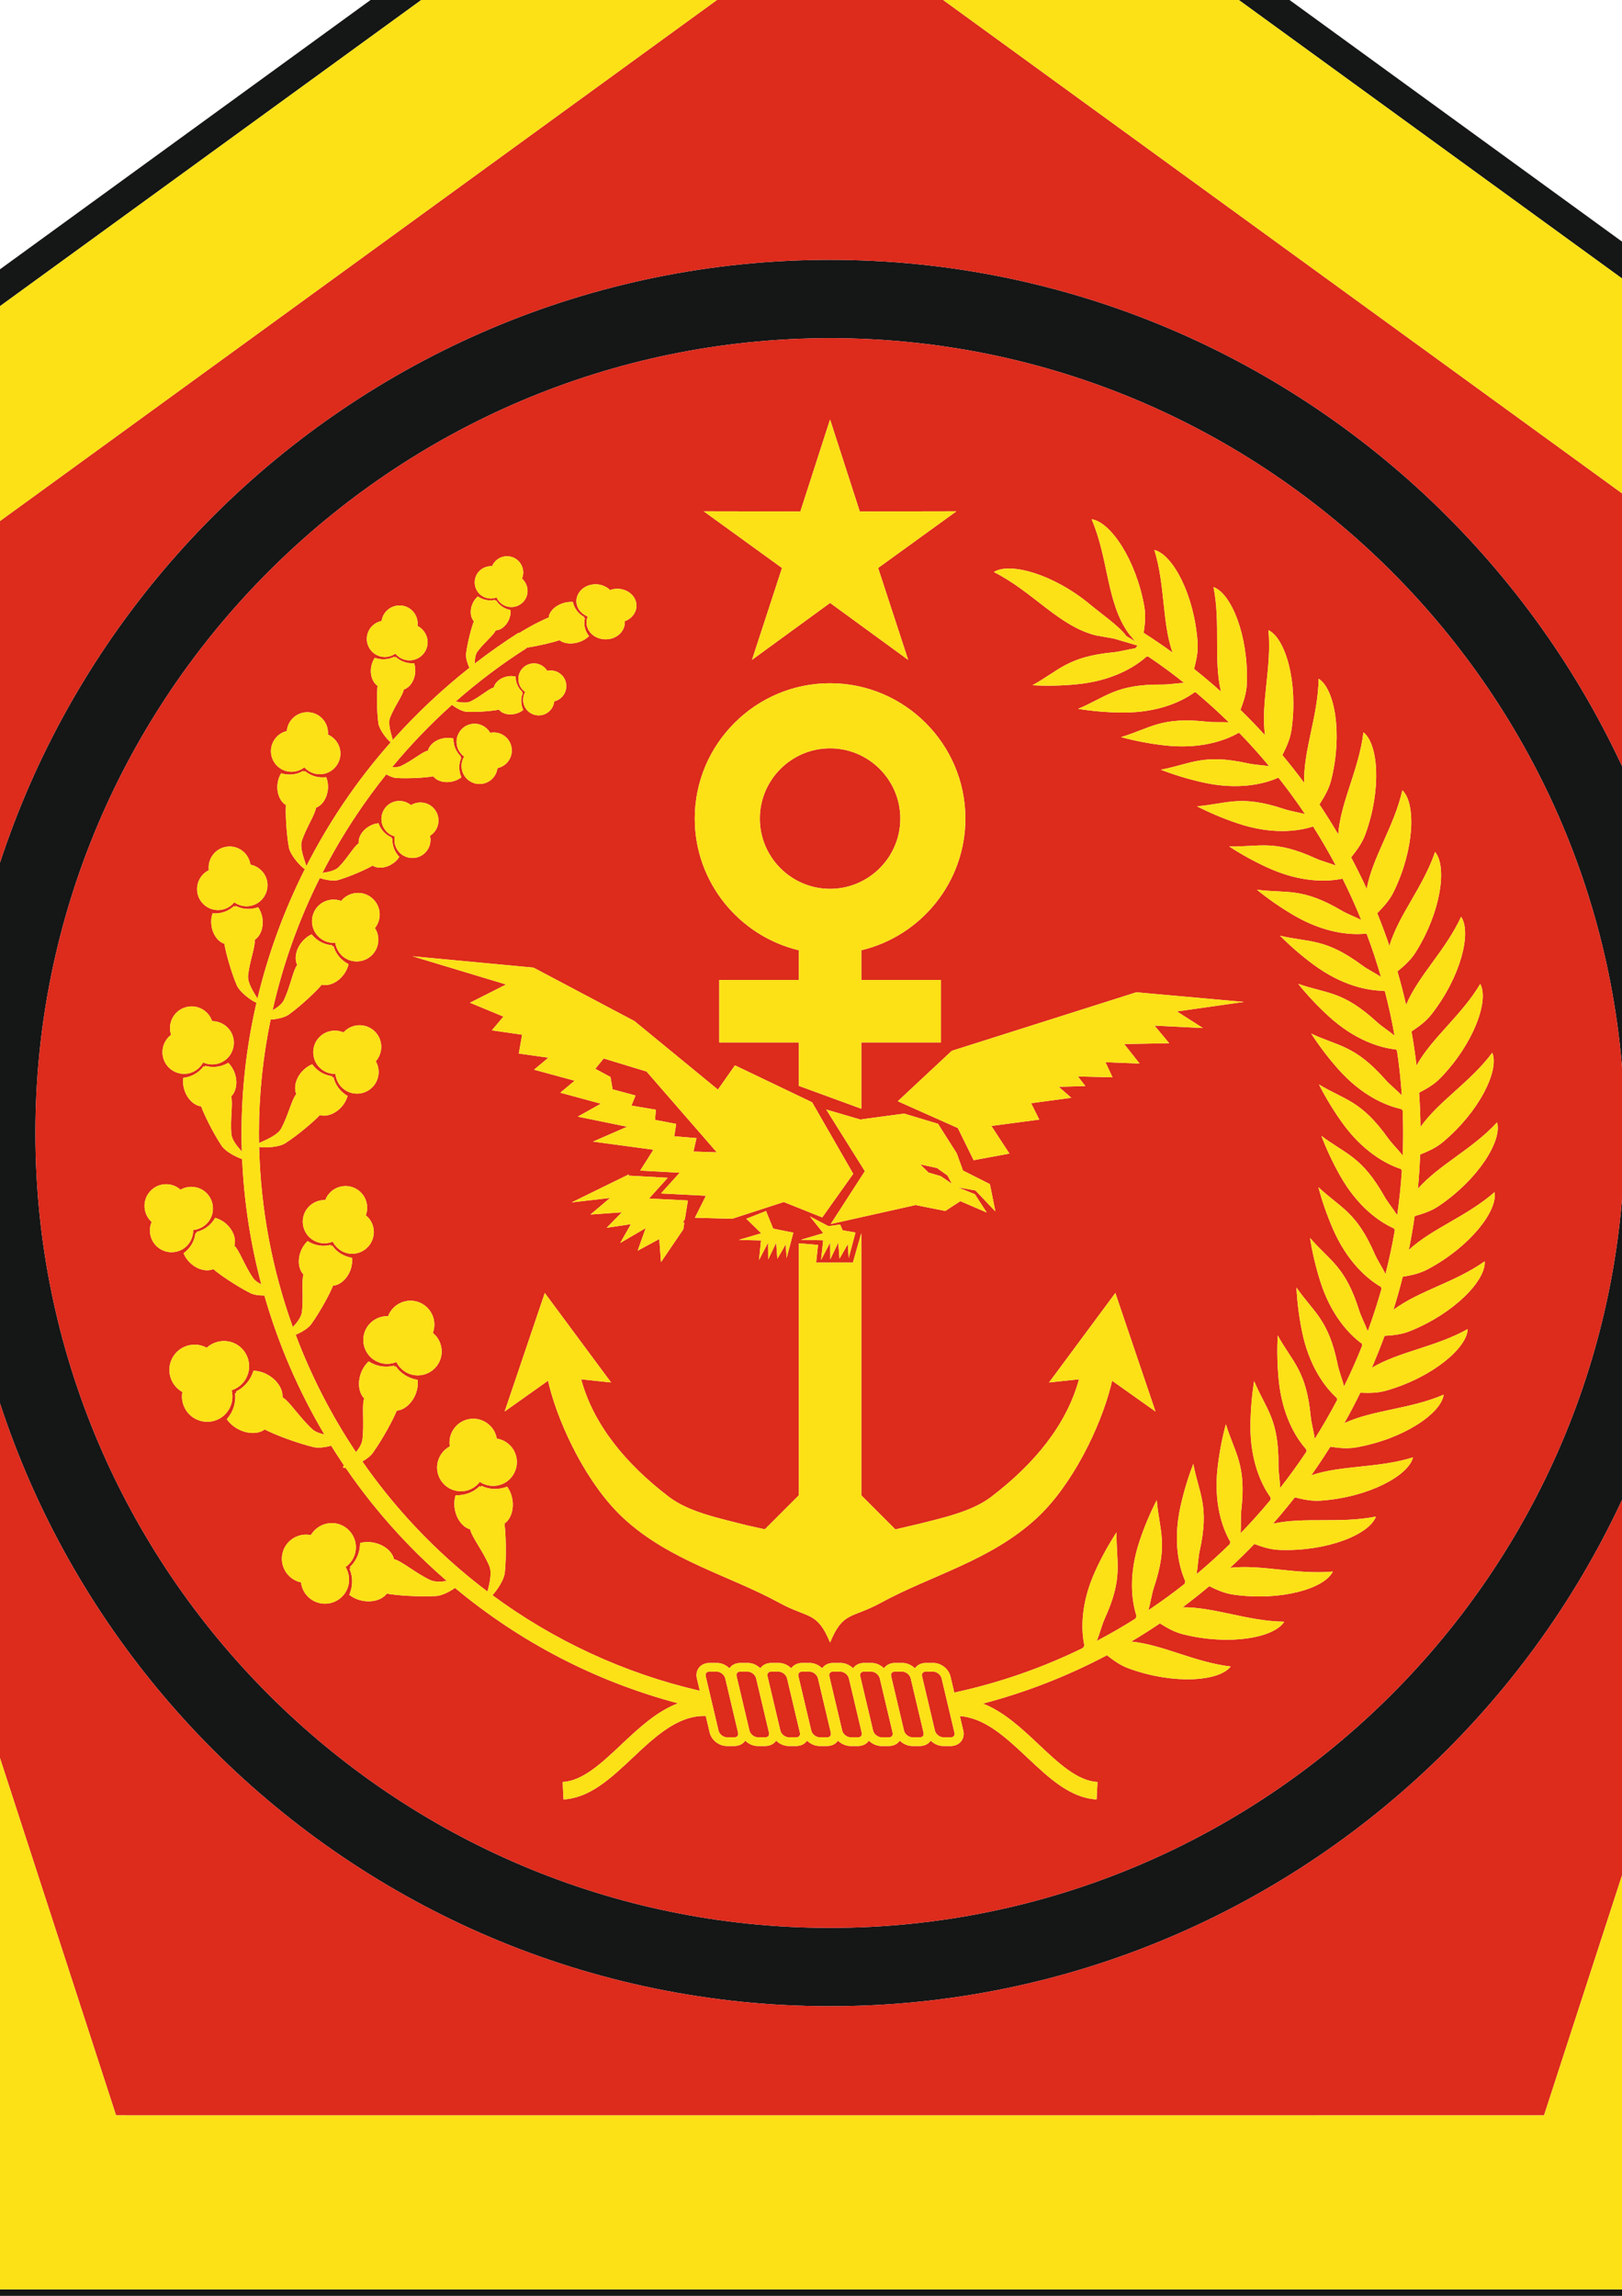 <?xml version="1.0" encoding="UTF-8"?>
<svg xmlns="http://www.w3.org/2000/svg" xmlns:xlink="http://www.w3.org/1999/xlink" width="595pt" height="842pt" viewBox="0 0 595 842" version="1.1">
<g id="surface1">
<path style=" stroke:none;fill-rule:evenodd;fill:rgb(8.228%,8.617%,8.617%);fill-opacity:1;" d="M 816 249.168 L 304.484 -122.465 L -207.012 249.172 L -11.617 850.582 L 620.586 850.578 Z M 304.496 95.297 C 392.691 95.297 472.758 131.262 530.766 189.266 C 588.766 247.27 624.73 327.34 624.73 415.535 C 624.73 503.73 588.766 583.801 530.762 641.801 C 472.758 699.809 392.691 735.77 304.496 735.77 C 216.301 735.77 136.23 699.809 78.227 641.801 C 20.219 583.801 -15.742 503.73 -15.742 415.535 C -15.742 327.34 20.219 247.27 78.227 189.266 C 136.23 131.262 216.301 95.297 304.496 95.297 Z M 304.496 124.027 C 224.23 124.027 151.352 156.773 98.543 209.582 C 45.73 262.391 12.988 335.27 12.988 415.535 C 12.988 495.801 45.73 568.68 98.543 621.484 C 151.352 674.297 224.23 707.039 304.496 707.039 C 384.762 707.039 457.637 674.297 510.445 621.484 C 563.258 568.68 595.996 495.801 595.996 415.535 C 595.996 335.27 563.258 262.391 510.449 209.582 C 457.641 156.773 384.762 124.027 304.496 124.027 Z M 304.48 -108.953 L 803.16 253.348 L 612.656 839.637 L -3.688 839.641 L -194.168 253.352 Z M 304.48 -108.953 "/>
<path style=" stroke:none;fill-rule:evenodd;fill:rgb(86.719%,16.869%,10.985%);fill-opacity:1;" d="M 304.48 -30.145 L 92.602 123.816 L -119.242 277.719 L -38.336 526.785 L 42.57 775.793 L 304.5 775.801 L 566.395 775.789 L 647.324 526.793 L 728.234 277.719 L 516.383 123.816 Z M 304.496 95.297 C 392.691 95.297 472.758 131.262 530.766 189.266 C 588.766 247.27 624.73 327.34 624.73 415.535 C 624.73 503.73 588.766 583.801 530.762 641.801 C 472.758 699.809 392.691 735.77 304.496 735.77 C 216.301 735.77 136.23 699.809 78.227 641.801 C 20.219 583.801 -15.742 503.73 -15.742 415.535 C -15.742 327.34 20.219 247.27 78.227 189.266 C 136.23 131.262 216.301 95.297 304.496 95.297 Z M 304.496 124.027 C 224.23 124.027 151.352 156.773 98.543 209.582 C 45.73 262.391 12.988 335.27 12.988 415.535 C 12.988 495.801 45.73 568.68 98.543 621.484 C 151.352 674.297 224.23 707.039 304.496 707.039 C 384.762 707.039 457.637 674.297 510.445 621.484 C 563.258 568.68 595.996 495.801 595.996 415.535 C 595.996 335.27 563.258 262.391 510.449 209.582 C 457.641 156.773 384.762 124.027 304.496 124.027 Z M 293.039 455.98 L 300.074 456.566 L 299.383 463.051 L 312.863 463.051 L 315.949 452.25 L 315.949 548.391 L 328.461 560.902 L 337.129 558.871 C 346.449 556.527 356.684 554.25 363.629 548.949 C 379.43 536.887 391.273 522.527 395.809 505.848 L 384.828 507.012 L 409.148 474.191 L 423.871 517.66 L 407.953 506.367 C 407.832 506.945 407.695 507.512 407.547 508.094 C 403.645 523.539 393.297 544.828 380.145 556.906 C 363.23 572.441 341.648 577.699 323.094 587.832 C 312.379 593.68 309.266 590.855 304.496 602.387 C 299.723 590.855 296.609 593.68 285.898 587.832 C 267.344 577.699 245.762 572.441 228.848 556.906 C 215.691 544.828 205.344 523.539 201.441 508.094 C 201.297 507.512 201.156 506.945 201.039 506.367 L 185.121 517.66 L 199.844 474.191 L 224.164 507.012 L 213.184 505.848 C 217.719 522.527 229.559 536.887 245.359 548.949 C 252.844 554.66 264.168 556.863 274.027 559.418 L 280.566 560.859 L 293.039 548.387 Z M 221.457 388.188 L 237.168 392.969 L 262.949 422.613 L 254.387 422.324 L 255.496 417.398 L 247.34 416.715 L 248.043 412.188 L 240.285 410.703 L 240.59 406.98 L 231.625 405.473 L 233.137 401.77 L 224.711 399.496 L 223.945 394.977 L 218.367 391.977 Z M 103.59 569.855 C 104.578 565.086 109.266 562.02 114.039 562.988 C 115.926 559.793 119.691 557.984 123.523 558.773 C 128.27 559.793 131.363 564.48 130.355 569.258 C 129.871 571.57 128.516 573.43 126.758 574.703 C 127.867 576.551 128.352 578.844 127.871 581.113 C 126.891 585.906 122.176 588.957 117.402 587.965 C 113.582 587.164 110.828 583.996 110.43 580.34 C 105.648 579.316 102.59 574.617 103.59 569.855 Z M 153.652 477.582 C 149.137 475.875 144.082 478.184 142.375 482.688 C 138.688 482.57 135.195 484.75 133.824 488.379 C 132.141 492.895 134.441 497.953 138.965 499.621 C 141.137 500.465 143.426 500.324 145.41 499.508 C 146.375 501.434 148.039 503.043 150.191 503.855 C 154.707 505.555 159.766 503.238 161.473 498.715 C 162.801 495.121 161.641 491.133 158.777 488.859 C 160.465 484.309 158.156 479.277 153.652 477.582 Z M 63.281 497.945 C 65.719 493.469 71.352 491.848 75.824 494.273 C 78.688 491.668 83.023 490.98 86.609 492.961 C 91.059 495.422 92.711 501.082 90.23 505.551 C 89.027 507.707 87.105 509.164 84.973 509.883 C 85.523 512.078 85.297 514.504 84.113 516.648 C 81.672 521.129 76.027 522.746 71.547 520.281 C 67.98 518.312 66.195 514.285 66.91 510.508 C 62.449 508.039 60.816 502.371 63.281 497.945 Z M 55.027 436.961 C 57.918 433.695 62.941 433.414 66.207 436.309 C 69.109 434.68 72.863 434.938 75.477 437.273 C 78.711 440.191 79.023 445.234 76.086 448.5 C 74.672 450.062 72.773 450.91 70.859 451.109 C 70.887 453.047 70.238 455.035 68.844 456.602 C 65.938 459.867 60.898 460.141 57.637 457.215 C 55.047 454.883 54.328 451.172 55.637 448.148 C 52.383 445.23 52.121 440.191 55.027 436.961 Z M 129.547 435.488 C 125.457 433.941 120.867 436.027 119.32 440.117 C 115.988 440.008 112.809 441.977 111.566 445.262 C 110.043 449.359 112.125 453.941 116.234 455.469 C 118.199 456.219 120.27 456.094 122.062 455.359 C 122.945 457.094 124.453 458.555 126.395 459.297 C 130.488 460.844 135.082 458.742 136.609 454.656 C 137.84 451.383 136.785 447.777 134.191 445.707 C 135.719 441.59 133.629 437.027 129.547 435.488 Z M 67.781 369.508 C 71.922 368.113 76.418 370.355 77.809 374.492 C 81.145 374.516 84.277 376.605 85.379 379.93 C 86.746 384.07 84.508 388.602 80.348 389.969 C 78.336 390.625 76.27 390.426 74.508 389.645 C 73.574 391.348 72.023 392.75 70.035 393.422 C 65.891 394.812 61.379 392.551 60.004 388.395 C 58.91 385.086 60.121 381.496 62.766 379.527 C 61.387 375.383 63.652 370.879 67.781 369.508 Z M 83.223 310.52 C 87.41 309.949 91.277 312.91 91.855 317.098 C 95.016 317.727 97.621 320.293 98.066 323.656 C 98.602 327.848 95.652 331.75 91.434 332.297 C 89.402 332.559 87.477 331.992 85.938 330.918 C 84.742 332.371 83.004 333.426 80.996 333.695 C 76.789 334.258 72.906 331.285 72.355 327.078 C 71.918 323.723 73.73 320.535 76.605 319.145 C 76.055 314.941 79.027 311.066 83.223 310.52 Z M 113.406 261.234 C 117.559 261.582 120.637 265.258 120.293 269.402 C 123.199 270.691 125.148 273.711 124.852 277.035 C 124.465 281.18 120.793 284.301 116.633 283.914 C 114.621 283.73 112.887 282.773 111.645 281.414 C 110.18 282.551 108.289 283.191 106.297 283.012 C 102.133 282.664 99.047 278.973 99.422 274.809 C 99.727 271.492 102.145 268.82 105.203 268.102 C 105.57 263.938 109.262 260.863 113.406 261.234 Z M 147.48 222.109 C 151.09 222.602 153.625 225.949 153.148 229.566 C 155.629 230.82 157.203 233.555 156.801 236.461 C 156.285 240.07 152.934 242.633 149.289 242.117 C 147.547 241.867 146.07 240.953 145.039 239.707 C 143.707 240.633 142.016 241.125 140.277 240.879 C 136.656 240.387 134.121 237.012 134.625 233.383 C 135.023 230.5 137.27 228.266 139.98 227.762 C 140.488 224.137 143.855 221.602 147.48 222.109 Z M 137.207 378.02 C 133.949 375.098 128.914 375.395 126 378.637 C 122.922 377.328 119.25 378.023 116.906 380.633 C 114.004 383.906 114.293 388.93 117.574 391.836 C 119.125 393.238 121.105 393.879 123.047 393.848 C 123.238 395.777 124.113 397.68 125.668 399.07 C 128.926 402.004 133.969 401.699 136.871 398.438 C 139.191 395.836 139.508 392.082 137.84 389.223 C 140.754 385.938 140.457 380.926 137.207 378.02 Z M 136.301 329.227 C 132.902 326.477 127.906 327.02 125.16 330.418 C 122.023 329.266 118.383 330.145 116.188 332.867 C 113.453 336.281 113.996 341.289 117.422 344.02 C 119.055 345.367 121.062 345.887 122.992 345.766 C 123.273 347.676 124.25 349.523 125.875 350.852 C 129.281 353.598 134.297 353.031 137.023 349.637 C 139.211 346.902 139.344 343.16 137.531 340.375 C 140.273 336.941 139.719 331.961 136.301 329.227 Z M 159.855 297.434 C 157.941 294.332 153.859 293.383 150.766 295.285 C 148.609 293.512 145.508 293.203 143.031 294.73 C 139.934 296.66 138.977 300.75 140.918 303.84 C 141.824 305.348 143.254 306.305 144.812 306.746 C 144.508 308.332 144.762 310.051 145.68 311.543 C 147.59 314.645 151.691 315.586 154.777 313.672 C 157.242 312.125 158.387 309.223 157.73 306.531 C 160.836 304.594 161.773 300.52 159.855 297.434 Z M 187.605 273.902 C 186.883 270.332 183.383 268.031 179.816 268.754 C 178.406 266.344 175.609 264.98 172.75 265.559 C 169.188 266.305 166.871 269.816 167.625 273.387 C 167.953 275.109 168.965 276.504 170.273 277.461 C 169.441 278.84 169.09 280.547 169.438 282.254 C 170.16 285.828 173.68 288.125 177.234 287.391 C 180.086 286.801 182.16 284.461 182.477 281.703 C 186.059 280.961 188.344 277.469 187.605 273.902 Z M 207.594 250.34 C 206.906 247.273 203.832 245.348 200.758 246.039 C 199.492 243.988 197.035 242.867 194.586 243.434 C 191.508 244.133 189.574 247.219 190.305 250.297 C 190.621 251.777 191.523 252.961 192.676 253.77 C 191.984 254.984 191.715 256.457 192.043 257.926 C 192.742 261.004 195.832 262.926 198.902 262.219 C 201.355 261.656 203.105 259.59 203.316 257.203 C 206.406 256.488 208.297 253.418 207.594 250.34 Z M 188.273 204.457 C 191.285 205.703 192.719 209.18 191.484 212.203 C 193.34 213.848 194.078 216.566 193.07 218.992 C 191.809 221.988 188.32 223.445 185.293 222.172 C 183.84 221.562 182.773 220.438 182.164 219.125 C 180.801 219.621 179.238 219.652 177.773 219.051 C 174.762 217.805 173.332 214.309 174.598 211.293 C 175.602 208.883 178.051 207.469 180.508 207.652 C 181.773 204.629 185.262 203.199 188.273 204.457 Z M 232.941 219.75 C 231.473 216.609 227.34 215.102 223.781 216.402 C 221.824 214.449 218.629 213.719 215.754 214.762 C 212.199 216.07 210.488 219.703 211.988 222.848 C 212.699 224.348 214.047 225.477 215.605 226.105 C 215.008 227.543 214.977 229.176 215.691 230.672 C 217.164 233.816 221.312 235.309 224.879 233.996 C 227.738 232.941 229.402 230.426 229.168 227.836 C 232.75 226.516 234.434 222.887 232.941 219.75 Z M 339.539 613.07 L 342.379 613.07 C 343.012 613.07 343.684 613.348 344.242 613.785 C 344.809 614.234 345.25 614.855 345.406 615.512 L 350.109 635.402 C 350.145 635.547 350.16 635.715 350.16 635.883 C 350.16 636.215 350.066 636.504 349.898 636.707 C 349.746 636.902 349.504 637.047 349.223 637.109 L 349.23 637.109 C 349.125 637.129 348.984 637.145 348.824 637.145 L 345.988 637.145 C 345.348 637.145 344.68 636.867 344.125 636.43 C 343.551 635.977 343.113 635.359 342.957 634.707 L 338.254 614.816 C 338.223 614.668 338.199 614.5 338.199 614.34 C 338.199 614 338.297 613.711 338.461 613.504 C 338.617 613.316 338.859 613.172 339.148 613.105 C 339.152 613.105 339.152 613.105 339.152 613.105 L 339.148 613.105 C 339.152 613.105 339.152 613.105 339.152 613.105 C 339.25 613.082 339.383 613.07 339.539 613.07 Z M 328.199 613.07 L 331.039 613.07 C 331.672 613.07 332.348 613.348 332.902 613.785 C 333.469 614.234 333.91 614.855 334.066 615.512 L 338.77 635.402 C 338.801 635.547 338.824 635.715 338.824 635.883 C 338.824 636.215 338.73 636.504 338.562 636.707 C 338.406 636.902 338.164 637.047 337.883 637.109 L 337.891 637.109 C 337.785 637.129 337.648 637.145 337.484 637.145 L 334.648 637.145 C 334.008 637.145 333.34 636.867 332.785 636.43 C 332.211 635.977 331.773 635.359 331.621 634.707 L 326.918 614.816 C 326.883 614.668 326.859 614.5 326.859 614.34 C 326.859 614 326.957 613.711 327.121 613.504 C 327.281 613.316 327.52 613.172 327.809 613.105 C 327.812 613.105 327.812 613.105 327.816 613.105 L 327.809 613.105 C 327.812 613.105 327.812 613.105 327.816 613.105 C 327.91 613.082 328.043 613.07 328.199 613.07 Z M 316.859 613.07 L 319.695 613.07 C 320.332 613.07 321.008 613.348 321.562 613.785 C 322.129 614.234 322.57 614.855 322.727 615.512 L 327.43 635.402 C 327.461 635.547 327.484 635.715 327.484 635.883 C 327.484 636.215 327.391 636.504 327.223 636.707 C 327.066 636.902 326.828 637.047 326.547 637.109 L 326.551 637.109 C 326.449 637.129 326.309 637.145 326.145 637.145 L 323.309 637.145 C 322.668 637.145 322 636.867 321.445 636.43 C 320.871 635.977 320.434 635.359 320.281 634.707 L 315.574 614.816 C 315.543 614.668 315.523 614.5 315.523 614.34 C 315.523 614 315.621 613.711 315.781 613.504 C 315.941 613.316 316.184 613.172 316.469 613.105 C 316.473 613.105 316.473 613.105 316.473 613.105 L 316.469 613.105 C 316.473 613.105 316.473 613.105 316.473 613.105 C 316.57 613.082 316.703 613.07 316.859 613.07 Z M 305.52 613.07 L 308.359 613.07 C 308.992 613.07 309.668 613.348 310.227 613.785 C 310.789 614.234 311.234 614.855 311.391 615.512 L 316.094 635.402 C 316.125 635.547 316.145 635.715 316.145 635.883 C 316.145 636.215 316.051 636.504 315.883 636.707 C 315.727 636.902 315.488 637.047 315.207 637.109 L 315.211 637.109 C 315.109 637.129 314.969 637.145 314.805 637.145 L 311.969 637.145 C 311.328 637.145 310.664 636.867 310.105 636.43 C 309.531 635.977 309.094 635.359 308.941 634.707 L 304.238 614.816 C 304.203 614.668 304.184 614.5 304.184 614.34 C 304.184 614 304.281 613.711 304.445 613.504 C 304.605 613.316 304.844 613.172 305.133 613.105 C 305.137 613.105 305.137 613.105 305.141 613.105 L 305.133 613.105 C 305.137 613.105 305.137 613.105 305.141 613.105 C 305.234 613.082 305.363 613.07 305.52 613.07 Z M 294.184 613.07 L 297.023 613.07 C 297.656 613.07 298.328 613.348 298.887 613.785 C 299.453 614.234 299.895 614.855 300.051 615.512 L 304.754 635.402 C 304.789 635.547 304.805 635.715 304.805 635.883 C 304.805 636.215 304.711 636.504 304.543 636.707 C 304.387 636.902 304.148 637.047 303.867 637.109 L 303.875 637.109 C 303.77 637.129 303.633 637.145 303.469 637.145 L 300.629 637.145 C 299.992 637.145 299.324 636.867 298.766 636.43 C 298.195 635.977 297.754 635.359 297.602 634.707 L 292.898 614.816 C 292.863 614.668 292.844 614.5 292.844 614.34 C 292.844 614 292.941 613.711 293.105 613.504 C 293.266 613.316 293.504 613.172 293.793 613.105 C 293.793 613.105 293.793 613.105 293.801 613.105 L 293.793 613.105 C 293.793 613.105 293.793 613.105 293.801 613.105 C 293.895 613.082 294.027 613.07 294.184 613.07 Z M 282.844 613.07 L 285.684 613.07 C 286.316 613.07 286.992 613.348 287.547 613.785 C 288.113 614.234 288.555 614.855 288.711 615.512 L 293.414 635.402 C 293.449 635.547 293.465 635.715 293.465 635.883 C 293.465 636.215 293.371 636.504 293.207 636.707 C 293.051 636.902 292.809 637.047 292.527 637.109 L 292.535 637.109 C 292.43 637.129 292.297 637.145 292.129 637.145 L 289.293 637.145 C 288.652 637.145 287.984 636.867 287.43 636.43 C 286.855 635.977 286.418 635.359 286.266 634.707 L 281.562 614.816 C 281.527 614.668 281.504 614.5 281.504 614.34 C 281.504 614 281.602 613.711 281.766 613.504 C 281.926 613.316 282.164 613.172 282.453 613.105 C 282.457 613.105 282.457 613.105 282.461 613.105 L 282.453 613.105 C 282.457 613.105 282.457 613.105 282.461 613.105 C 282.555 613.082 282.688 613.07 282.844 613.07 Z M 271.504 613.07 L 274.344 613.07 C 274.977 613.07 275.652 613.348 276.207 613.785 C 276.773 614.234 277.215 614.855 277.371 615.512 L 282.074 635.402 C 282.109 635.547 282.129 635.715 282.129 635.883 C 282.129 636.215 282.035 636.504 281.867 636.707 C 281.711 636.902 281.473 637.047 281.188 637.109 L 281.195 637.109 C 281.09 637.129 280.953 637.145 280.789 637.145 L 277.953 637.145 C 277.312 637.145 276.645 636.867 276.09 636.43 C 275.516 635.977 275.078 635.359 274.926 634.707 L 270.223 614.816 C 270.188 614.668 270.164 614.5 270.164 614.34 C 270.164 614 270.262 613.711 270.426 613.504 C 270.586 613.316 270.828 613.172 271.117 613.105 C 271.117 613.105 271.117 613.105 271.121 613.105 L 271.117 613.105 C 271.117 613.105 271.117 613.105 271.121 613.105 C 271.219 613.082 271.348 613.07 271.508 613.07 Z M 260.164 613.07 L 263.004 613.07 C 263.641 613.07 264.312 613.348 264.867 613.785 C 265.434 614.234 265.875 614.855 266.035 615.512 L 270.738 635.402 C 270.77 635.547 270.789 635.715 270.789 635.883 C 270.789 636.215 270.695 636.504 270.527 636.707 C 270.371 636.902 270.133 637.047 269.852 637.109 L 269.855 637.109 C 269.754 637.129 269.613 637.145 269.449 637.145 L 266.613 637.145 C 265.973 637.145 265.309 636.867 264.75 636.43 C 264.176 635.977 263.738 635.359 263.586 634.707 L 258.883 614.816 C 258.848 614.668 258.828 614.5 258.828 614.34 C 258.828 614 258.926 613.711 259.09 613.504 C 259.246 613.316 259.488 613.172 259.777 613.105 C 259.781 613.105 259.781 613.105 259.785 613.105 L 259.777 613.105 C 259.781 613.105 259.781 613.105 259.785 613.105 C 259.879 613.082 260.008 613.07 260.164 613.07 Z M 339.539 609.879 C 339.172 609.879 338.793 609.922 338.418 610.004 L 338.41 610.004 C 337.34 610.234 336.441 610.793 335.82 611.559 C 335.746 611.652 335.68 611.738 335.613 611.832 C 335.43 611.652 335.23 611.488 335.031 611.328 C 333.898 610.438 332.473 609.879 331.039 609.879 L 328.199 609.879 C 327.836 609.879 327.457 609.922 327.082 610.004 L 327.074 610.004 C 326.004 610.234 325.102 610.793 324.48 611.559 C 324.406 611.652 324.34 611.738 324.273 611.832 C 324.09 611.652 323.891 611.488 323.691 611.328 C 322.562 610.438 321.137 609.879 319.695 609.879 L 316.859 609.879 C 316.496 609.879 316.117 609.922 315.742 610.004 L 315.734 610.004 C 314.664 610.234 313.762 610.793 313.141 611.559 C 313.066 611.652 312.996 611.738 312.934 611.832 C 312.75 611.652 312.555 611.488 312.352 611.328 C 311.223 610.438 309.797 609.879 308.359 609.879 L 305.52 609.879 C 305.156 609.879 304.777 609.922 304.402 610.004 L 304.395 610.004 C 303.324 610.234 302.426 610.793 301.801 611.559 C 301.73 611.652 301.66 611.738 301.598 611.832 C 301.414 611.652 301.215 611.488 301.012 611.328 C 299.887 610.438 298.461 609.879 297.023 609.879 L 294.184 609.879 C 293.82 609.879 293.438 609.922 293.062 610.004 L 293.055 610.004 C 291.984 610.234 291.086 610.793 290.461 611.559 C 290.391 611.652 290.324 611.738 290.258 611.832 C 290.074 611.652 289.875 611.488 289.676 611.328 C 288.543 610.438 287.121 609.879 285.684 609.879 L 282.844 609.879 C 282.477 609.879 282.102 609.922 281.723 610.004 L 281.719 610.004 C 280.648 610.234 279.746 610.793 279.125 611.559 C 279.051 611.652 278.984 611.738 278.918 611.832 C 278.734 611.652 278.535 611.488 278.336 611.328 C 277.207 610.438 275.781 609.879 274.344 609.879 L 271.504 609.879 C 271.141 609.879 270.762 609.922 270.387 610.004 L 270.379 610.004 C 269.309 610.234 268.406 610.793 267.785 611.559 C 267.711 611.652 267.645 611.738 267.578 611.832 C 267.395 611.652 267.195 611.488 266.996 611.328 C 265.867 610.438 264.441 609.879 263 609.879 L 260.164 609.879 C 259.801 609.879 259.422 609.922 259.047 610.004 L 259.039 610.004 C 257.969 610.234 257.07 610.793 256.445 611.559 C 255.832 612.324 255.484 613.285 255.484 614.34 C 255.484 614.703 255.531 615.098 255.629 615.512 L 256.711 620.086 C 228.605 613.594 202.895 601.453 180.641 585.039 C 182.516 582.973 184.902 579.348 185.18 576.738 C 185.844 570.477 185.52 561.742 185.031 558.785 C 187.32 557.227 188.582 553.684 187.945 549.887 C 187.648 548.078 186.949 546.492 186.02 545.219 C 185.246 545.535 184.422 545.758 183.539 545.898 C 181.051 546.312 178.59 545.906 176.617 544.918 C 176.52 545.074 176.43 545.223 176.34 545.387 C 176.207 545.266 176.078 545.16 175.934 545.047 C 174.363 546.621 172.219 547.789 169.711 548.211 C 168.832 548.352 167.973 548.414 167.137 548.371 C 166.664 549.871 166.531 551.613 166.832 553.422 C 167.465 557.227 169.809 560.152 172.488 560.883 C 172.934 563.547 177.125 568.723 179.473 574.262 C 180.59 576.875 179.52 580.934 178.824 583.691 C 164.941 573.215 152.434 561.066 141.582 547.562 C 138.559 543.805 135.672 539.934 132.914 535.973 C 134.453 535.105 135.848 534.074 136.641 533 C 140.359 527.883 144.473 520.145 145.535 517.336 C 148.305 517.121 151.176 514.676 152.543 511.078 C 153.191 509.355 153.379 507.617 153.219 506.035 C 152.371 505.938 151.555 505.711 150.719 505.391 C 148.355 504.5 146.41 502.918 145.195 501.078 C 145.035 501.16 144.891 501.246 144.723 501.34 C 144.66 501.168 144.617 501 144.547 500.84 C 142.398 501.414 139.949 501.355 137.559 500.465 C 136.711 500.133 135.949 499.758 135.234 499.301 C 134.078 500.363 133.094 501.801 132.438 503.527 C 131.082 507.141 131.637 510.879 133.602 512.855 C 132.652 515.387 133.688 521.977 132.941 527.977 C 132.754 529.523 131.77 531.113 130.594 532.578 C 121.641 519.184 114.188 504.742 108.461 489.512 C 110.613 488.602 113.004 487.203 114.102 485.703 C 117.477 481.07 121.215 474.055 122.16 471.512 C 124.684 471.328 127.285 469.113 128.527 465.836 C 129.113 464.285 129.285 462.711 129.145 461.281 C 128.383 461.188 127.633 460.984 126.875 460.695 C 124.734 459.883 122.98 458.449 121.871 456.777 C 121.723 456.852 121.594 456.922 121.441 457.016 C 121.387 456.855 121.34 456.715 121.285 456.559 C 119.34 457.09 117.109 457.023 114.949 456.215 C 114.188 455.922 113.484 455.57 112.844 455.16 C 111.797 456.125 110.898 457.43 110.312 458.996 C 109.074 462.277 109.582 465.656 111.352 467.445 C 110.488 469.758 111.43 475.723 110.754 481.152 C 110.523 483.07 108.957 485.055 107.426 486.723 C 99.918 465.875 95.617 443.613 95.059 420.629 C 97.344 421.008 102.324 420.77 104.668 419.262 C 109.488 416.168 115.504 410.973 117.312 408.949 C 119.723 409.68 122.957 408.555 125.281 405.945 C 126.398 404.715 127.129 403.309 127.516 401.914 C 126.832 401.562 126.207 401.098 125.609 400.559 C 123.902 399.031 122.781 397.055 122.359 395.098 C 122.191 395.117 122.047 395.133 121.871 395.156 C 121.883 394.992 121.883 394.84 121.887 394.68 C 119.887 394.473 117.828 393.602 116.105 392.07 C 115.496 391.531 114.973 390.945 114.527 390.324 C 113.207 390.848 111.887 391.75 110.777 392.988 C 108.441 395.602 107.695 398.934 108.695 401.258 C 107.062 403.078 105.777 408.984 103.188 413.816 C 101.762 416.484 97.195 418.141 95.031 419.223 C 95.008 417.992 94.992 416.77 94.992 415.535 C 94.992 401.43 96.465 387.5 99.266 373.941 C 101.613 373.762 104.395 373.184 105.938 372.09 C 110.594 368.75 116.328 363.246 118.043 361.121 C 120.473 361.75 123.652 360.453 125.828 357.73 C 126.887 356.438 127.551 354.996 127.859 353.594 C 127.172 353.258 126.508 352.824 125.895 352.32 C 124.109 350.883 122.895 348.969 122.379 347.031 C 122.203 347.062 122.059 347.094 121.887 347.117 C 121.895 346.957 121.887 346.812 121.867 346.656 C 119.855 346.539 117.762 345.785 115.969 344.336 C 115.34 343.828 114.777 343.273 114.301 342.668 C 113.012 343.266 111.734 344.227 110.695 345.531 C 108.492 348.25 107.91 351.629 109.039 353.887 C 107.496 355.797 106.523 361.766 104.176 366.723 C 103.453 368.25 101.742 369.508 99.992 370.539 C 103.773 353.645 109.629 337.352 117.316 322.012 C 119.312 322.688 122.312 323.25 124.137 322.723 C 128.703 321.383 134.746 318.645 136.68 317.453 C 138.41 318.609 141.266 318.465 143.734 316.934 C 144.922 316.207 145.844 315.266 146.48 314.254 C 146.023 313.793 145.621 313.27 145.281 312.711 C 144.27 311.082 143.844 309.242 143.98 307.574 C 143.832 307.555 143.719 307.535 143.57 307.508 C 143.621 307.387 143.66 307.266 143.684 307.133 C 142.129 306.484 140.691 305.32 139.676 303.684 C 139.332 303.113 139.047 302.523 138.832 301.918 C 137.66 302.023 136.391 302.422 135.211 303.168 C 132.73 304.691 131.34 307.188 131.598 309.277 C 129.848 310.352 127.445 314.777 124.234 318.02 C 122.914 319.352 120.32 319.828 118.27 320.133 C 122.078 312.715 126.312 305.527 130.953 298.613 C 134.32 293.59 137.91 288.707 141.691 283.98 C 142.941 284.688 144.27 285.238 145.352 285.32 C 150.102 285.633 156.719 285.156 158.941 284.703 C 160.172 286.383 162.906 287.246 165.754 286.652 C 167.105 286.375 168.297 285.805 169.246 285.078 C 168.984 284.488 168.785 283.863 168.656 283.203 C 168.273 281.336 168.508 279.465 169.207 277.945 C 169.078 277.875 168.973 277.816 168.84 277.746 C 168.934 277.641 169.008 277.543 169.078 277.434 C 167.852 276.289 166.906 274.699 166.512 272.812 C 166.379 272.152 166.324 271.5 166.332 270.855 C 165.191 270.547 163.859 270.492 162.492 270.789 C 159.645 271.359 157.492 273.227 157 275.277 C 154.988 275.676 151.207 279 147.07 280.934 C 146.176 281.352 145.031 281.418 143.848 281.332 C 150.578 273.199 157.914 265.559 165.797 258.488 C 167.223 259.617 169.594 260.977 171.273 261.059 C 175.391 261.242 181.105 260.695 183.016 260.258 C 184.117 261.691 186.492 262.379 188.945 261.805 C 190.109 261.547 191.137 261.027 191.934 260.375 C 191.699 259.879 191.508 259.344 191.398 258.77 C 191.031 257.164 191.184 255.539 191.766 254.215 C 191.648 254.152 191.566 254.098 191.445 254.043 C 191.52 253.945 191.578 253.863 191.641 253.77 C 190.555 252.797 189.707 251.441 189.328 249.824 C 189.199 249.254 189.145 248.695 189.137 248.133 C 188.141 247.898 186.988 247.863 185.809 248.145 C 183.363 248.707 181.527 250.359 181.148 252.141 C 179.418 252.523 176.215 255.48 172.668 257.223 C 171.199 257.961 168.918 257.617 167.145 257.285 C 175.281 250.117 183.984 243.551 193.199 237.684 C 193.152 237.637 193.102 237.59 193.055 237.547 C 197.777 236.852 203.277 235.5 205.242 234.777 C 206.887 236.117 209.887 236.414 212.754 235.355 C 214.094 234.867 215.227 234.129 216.066 233.285 C 215.664 232.801 215.34 232.27 215.07 231.684 C 214.289 230.035 214.16 228.273 214.574 226.75 C 214.434 226.703 214.285 226.66 214.148 226.645 C 214.219 226.523 214.281 226.422 214.348 226.301 C 212.812 225.473 211.52 224.18 210.738 222.512 C 210.461 221.934 210.25 221.344 210.133 220.762 C 208.875 220.684 207.488 220.855 206.133 221.355 C 203.27 222.414 201.391 224.512 201.301 226.473 C 199.32 227.195 194.266 229.734 190.367 232.234 C 190.34 232.168 190.316 232.09 190.289 232.023 C 184.742 235.559 179.355 239.355 174.129 243.398 C 174.164 241.797 174.34 240.07 175.129 238.98 C 177.562 235.691 181.129 232.902 181.812 231.207 C 183.727 231.121 185.719 229.566 186.738 227.141 C 187.211 225.973 187.379 224.805 187.312 223.742 C 186.734 223.637 186.195 223.453 185.617 223.234 C 184.035 222.566 182.797 221.465 181.988 220.172 C 181.871 220.234 181.773 220.281 181.66 220.348 C 181.637 220.227 181.586 220.109 181.559 219.996 C 180.098 220.344 178.398 220.238 176.816 219.578 C 176.266 219.348 175.758 219.07 175.281 218.734 C 174.477 219.434 173.762 220.387 173.281 221.539 C 172.289 223.945 172.578 226.488 173.836 227.859 C 173.055 229.758 171.5 235.508 170.965 239.754 C 170.797 241.184 171.449 243.281 172.195 244.914 C 162.082 252.918 152.648 261.801 144.082 271.387 C 143.613 269.434 142.156 265.566 143.078 263.195 C 144.77 258.926 147.84 254.906 148.102 252.883 C 150.145 252.246 151.852 249.996 152.27 247.082 C 152.445 245.68 152.297 244.371 151.922 243.238 C 151.266 243.293 150.625 243.246 149.945 243.176 C 148.035 242.902 146.391 242.059 145.148 240.895 C 145.027 240.984 144.941 241.074 144.84 241.172 C 144.781 241.055 144.699 240.926 144.637 240.828 C 143.148 241.613 141.289 241.992 139.383 241.715 C 138.719 241.629 138.094 241.477 137.488 241.246 C 136.805 242.227 136.316 243.465 136.117 244.848 C 135.719 247.734 136.773 250.406 138.52 251.535 C 138.211 253.809 138.164 260.461 138.793 265.219 C 139.125 267.605 141.879 271.113 143.324 272.234 C 136.906 279.484 130.992 287.129 125.664 295.066 C 120.797 302.324 116.367 309.863 112.391 317.645 C 111.777 315.488 109.824 311.07 110.754 308.277 C 112.434 303.324 115.695 298.566 115.887 296.234 C 118.168 295.398 119.988 292.734 120.293 289.395 C 120.422 287.789 120.168 286.312 119.684 285.039 C 118.934 285.133 118.215 285.121 117.422 285.07 C 115.238 284.883 113.32 284 111.836 282.766 C 111.707 282.871 111.605 282.984 111.504 283.098 C 111.426 282.965 111.328 282.812 111.234 282.707 C 109.594 283.691 107.5 284.223 105.324 284.027 C 104.547 283.957 103.836 283.82 103.125 283.594 C 102.406 284.766 101.918 286.195 101.777 287.773 C 101.484 291.094 102.84 294.062 104.906 295.254 C 104.68 297.855 105.004 305.43 105.98 310.816 C 106.535 313.688 110.254 317.82 111.836 318.734 C 104.258 333.777 98.391 349.703 94.445 366.211 C 93.211 364.105 90.723 360.512 91.004 357.746 C 91.574 352.461 93.746 347.023 93.422 344.68 C 95.508 343.336 96.719 340.297 96.281 336.926 C 96.055 335.293 95.477 333.887 94.711 332.734 C 93.996 332.988 93.273 333.141 92.48 333.262 C 90.273 333.562 88.172 333.117 86.43 332.219 C 86.324 332.352 86.25 332.477 86.172 332.617 C 86.066 332.504 85.941 332.371 85.824 332.293 C 84.414 333.629 82.445 334.621 80.246 334.91 C 79.473 335.016 78.73 335.035 77.977 334.965 C 77.523 336.285 77.352 337.812 77.57 339.41 C 78.012 342.766 80.008 345.406 82.32 346.125 C 82.676 348.766 84.668 356.207 86.844 361.32 C 87.961 363.898 92.133 366.953 94.082 367.758 C 90.496 383.273 88.605 399.289 88.605 415.535 C 88.605 417.812 88.648 420.07 88.719 422.332 C 87.062 420.48 85.055 418.066 84.855 415.84 C 84.398 410.379 85.555 404.434 84.77 402.129 C 86.609 400.371 87.254 397.047 86.152 393.707 C 85.609 392.105 84.746 390.797 83.746 389.777 C 83.066 390.18 82.375 390.473 81.594 390.75 C 79.414 391.48 77.203 391.449 75.258 390.863 C 75.18 391.016 75.125 391.164 75.074 391.32 C 74.945 391.227 74.793 391.121 74.66 391.059 C 73.488 392.688 71.695 394.07 69.52 394.793 C 68.754 395.051 68.004 395.215 67.234 395.297 C 67.027 396.719 67.152 398.293 67.684 399.871 C 68.781 403.184 71.32 405.477 73.797 405.754 C 74.676 408.355 78.148 415.504 81.344 420.266 C 82.73 422.309 86.434 424.27 88.82 425.078 C 89.516 440.816 91.914 456.199 95.852 471.023 C 94.613 470.406 93.496 469.656 92.84 468.707 C 89.727 464.199 87.777 458.469 85.961 456.848 C 86.695 454.406 85.594 451.207 82.988 448.863 C 81.719 447.738 80.312 447.023 78.941 446.637 C 78.551 447.312 78.094 447.922 77.562 448.547 C 76.023 450.258 74.086 451.328 72.113 451.785 C 72.117 451.957 72.145 452.113 72.18 452.277 C 72.027 452.262 71.836 452.25 71.688 452.262 C 71.484 454.25 70.621 456.344 69.082 458.047 C 68.543 458.656 67.973 459.164 67.344 459.621 C 67.863 460.953 68.762 462.266 70.004 463.371 C 72.59 465.703 75.941 466.438 78.238 465.441 C 80.285 467.262 86.84 471.742 91.973 474.305 C 93.23 474.91 95.133 475.129 96.988 475.125 C 102.145 493.109 109.582 510.215 118.984 526.082 C 117.262 525.707 115.633 525.125 114.551 524.145 C 109.844 519.812 106.133 513.82 103.637 512.461 C 103.824 509.496 101.742 506.152 98.168 504.164 C 96.43 503.211 94.656 502.766 92.992 502.691 C 92.727 503.566 92.363 504.371 91.926 505.223 C 90.621 507.574 88.699 509.293 86.562 510.34 C 86.637 510.52 86.695 510.699 86.762 510.879 C 86.574 510.898 86.391 510.922 86.223 510.969 C 86.504 513.293 86.074 515.902 84.789 518.234 C 84.293 519.07 83.793 519.805 83.203 520.492 C 84.145 521.855 85.508 523.109 87.203 524.039 C 90.77 526.008 94.758 525.992 97.113 524.242 C 99.91 525.785 108.535 529.172 115.043 530.723 C 116.77 531.121 119.23 530.801 121.492 530.215 C 123.008 532.648 124.57 535.051 126.176 537.422 C 125.832 537.879 125.727 538.199 126.023 538.312 C 126.184 538.371 126.457 538.371 126.797 538.324 C 129.902 542.859 133.184 547.273 136.621 551.555 C 144.832 561.77 153.973 571.23 163.906 579.812 C 161.738 580.137 159.445 580.234 157.797 579.457 C 152.277 576.836 147.207 572.383 144.535 571.816 C 143.895 569.074 141.047 566.586 137.211 565.785 C 135.387 565.406 133.625 565.48 132.086 565.895 C 132.094 566.738 131.988 567.605 131.812 568.496 C 131.281 571.02 130.012 573.133 128.363 574.672 C 128.461 574.809 128.574 574.941 128.684 575.09 C 128.516 575.18 128.359 575.254 128.199 575.348 C 129.121 577.395 129.434 579.883 128.918 582.387 C 128.727 583.289 128.473 584.109 128.117 584.887 C 129.371 585.871 130.957 586.637 132.766 587.023 C 136.582 587.824 140.223 586.695 141.895 584.441 C 144.871 585.051 153.691 585.738 160.078 585.32 C 162.105 585.195 164.801 583.816 166.922 582.371 C 190.355 601.883 218.074 616.57 248.727 624.68 C 240.859 627.633 234.219 633.879 227.762 639.953 C 220.633 646.664 213.742 653.148 206.395 653.543 L 206.719 659.926 C 216.391 659.41 224.125 652.129 232.129 644.598 C 240.277 636.93 248.75 628.961 258.902 629.332 L 260.332 635.402 C 260.66 636.777 261.516 638.012 262.625 638.887 C 263.75 639.777 265.176 640.34 266.613 640.34 L 269.449 640.34 C 269.82 640.34 270.199 640.289 270.574 640.211 L 270.582 640.211 C 271.656 639.984 272.551 639.426 273.172 638.656 C 273.246 638.562 273.324 638.465 273.387 638.367 C 273.574 638.551 273.762 638.73 273.961 638.887 C 275.09 639.777 276.516 640.34 277.953 640.34 L 280.789 640.34 C 281.156 640.34 281.539 640.289 281.91 640.211 L 281.918 640.211 C 282.996 639.984 283.891 639.426 284.512 638.656 C 284.586 638.562 284.66 638.465 284.727 638.367 C 284.91 638.551 285.102 638.73 285.301 638.887 C 286.426 639.777 287.852 640.34 289.293 640.34 L 292.129 640.34 C 292.496 640.34 292.879 640.289 293.25 640.211 L 293.258 640.211 C 294.332 639.984 295.23 639.426 295.852 638.656 C 295.926 638.562 296 638.465 296.066 638.367 C 296.25 638.551 296.438 638.73 296.641 638.887 C 297.766 639.777 299.191 640.34 300.629 640.34 L 303.469 640.34 C 303.836 640.34 304.219 640.289 304.59 640.211 L 304.598 640.211 C 305.676 639.984 306.566 639.426 307.188 638.656 C 307.262 638.562 307.34 638.465 307.406 638.367 C 307.59 638.551 307.777 638.73 307.98 638.887 C 309.105 639.777 310.531 640.34 311.969 640.34 L 314.805 640.34 C 315.176 640.34 315.559 640.289 315.93 640.211 L 315.934 640.211 C 317.016 639.984 317.906 639.426 318.527 638.656 C 318.602 638.562 318.68 638.465 318.742 638.367 C 318.93 638.551 319.117 638.73 319.316 638.887 C 320.445 639.777 321.871 640.34 323.309 640.34 L 326.145 640.34 C 326.512 640.34 326.895 640.289 327.27 640.211 L 327.273 640.211 C 328.352 639.984 329.246 639.426 329.867 638.656 C 329.941 638.562 330.02 638.465 330.082 638.367 C 330.266 638.551 330.457 638.73 330.656 638.887 C 331.781 639.777 333.207 640.34 334.648 640.34 L 337.484 640.34 C 337.852 640.34 338.234 640.289 338.605 640.211 L 338.613 640.211 C 339.691 639.984 340.586 639.426 341.207 638.656 C 341.281 638.562 341.344 638.465 341.41 638.367 C 341.59 638.547 341.793 638.73 341.996 638.887 C 343.121 639.777 344.547 640.34 345.988 640.34 L 348.824 640.34 C 349.191 640.34 349.574 640.289 349.945 640.211 L 349.953 640.211 C 351.027 639.984 351.922 639.426 352.547 638.656 C 353.16 637.891 353.508 636.934 353.508 635.883 C 353.508 635.52 353.457 635.117 353.359 634.707 L 352.098 629.363 C 361.363 630.016 369.258 637.438 376.859 644.598 C 384.867 652.129 392.602 659.41 402.273 659.926 L 402.598 653.543 C 395.246 653.148 388.355 646.664 381.227 639.953 C 374.852 633.953 368.297 627.785 360.562 624.789 C 376.586 620.586 391.824 614.59 406.059 607.047 C 408.41 608.879 410.793 610.699 414.082 611.898 C 430.539 617.902 447.219 616.668 451.461 611.18 C 438.16 609.613 426.609 603.188 414.992 602.031 C 418.57 599.906 422.07 597.684 425.5 595.367 C 428.039 596.953 430.602 598.516 434.008 599.371 C 451.004 603.617 467.461 600.645 471.102 594.746 C 457.703 594.578 445.523 589.383 433.832 589.457 C 437.164 586.969 440.422 584.387 443.605 581.715 C 446.305 583.031 449.02 584.328 452.516 584.828 C 469.859 587.273 485.922 582.598 488.926 576.352 C 475.543 577.59 462.852 573.668 451.211 574.996 C 454.273 572.168 457.254 569.242 460.141 566.242 C 462.984 567.273 465.852 568.301 469.398 568.426 C 486.906 569.047 502.387 562.719 504.727 556.188 C 491.516 558.828 478.441 556.242 466.984 558.809 C 469.066 556.434 471.102 554.016 473.082 551.555 C 473.73 550.754 474.367 549.949 474.996 549.141 C 477.945 549.875 480.922 550.598 484.477 550.352 C 501.949 549.141 516.691 541.227 518.328 534.488 C 505.445 538.504 492.156 537.281 481.02 541.051 C 483.441 537.633 485.766 534.133 487.992 530.578 C 491.016 531 494.055 531.422 497.582 530.801 C 514.836 527.77 528.664 518.355 529.59 511.484 C 517.188 516.824 503.828 517 493.141 521.93 C 495.203 518.27 497.156 514.551 499.008 510.766 C 502.059 510.875 505.125 510.969 508.57 509.984 C 525.414 505.164 538.184 494.363 538.391 487.434 C 526.609 494.039 513.34 495.605 503.227 501.629 C 504.895 497.781 506.453 493.871 507.898 489.918 C 510.941 489.703 514.004 489.477 517.324 488.141 C 533.574 481.582 545.141 469.5 544.625 462.59 C 533.602 470.391 520.566 473.332 511.145 480.371 C 512.402 476.375 513.543 472.332 514.57 468.242 C 517.57 467.715 520.59 467.168 523.75 465.492 C 539.223 457.273 549.469 444.055 548.23 437.23 C 538.086 446.133 525.445 450.426 516.805 458.402 C 517.637 454.301 518.344 450.164 518.938 445.996 C 521.863 445.156 524.805 444.297 527.77 442.301 C 542.301 432.516 551.102 418.289 549.16 411.637 C 540.008 421.551 527.879 427.141 520.121 435.973 C 520.52 431.816 520.797 427.625 520.949 423.41 C 523.766 422.266 526.609 421.109 529.344 418.812 C 542.773 407.562 550.039 392.5 547.41 386.082 C 539.344 396.895 527.871 403.719 521.082 413.316 C 521.035 409.109 520.863 404.914 520.566 400.746 C 523.254 399.316 525.969 397.863 528.457 395.293 C 540.633 382.699 546.285 366.961 543 360.852 C 536.094 372.469 525.371 380.465 519.625 390.75 C 519.133 386.562 518.512 382.406 517.777 378.281 C 520.32 376.562 522.887 374.836 525.117 371.996 C 535.906 358.191 539.887 341.949 535.98 336.219 C 530.301 348.551 520.406 357.648 515.797 368.531 C 514.859 364.41 513.805 360.316 512.629 356.266 C 515.012 354.266 517.414 352.27 519.355 349.172 C 528.645 334.32 530.906 317.75 526.422 312.457 C 522.039 325.379 513.082 335.496 509.676 346.879 C 508.305 342.844 506.812 338.855 505.215 334.914 C 507.398 332.652 509.613 330.398 511.242 327.078 C 518.93 311.332 519.445 294.617 514.43 289.824 C 511.414 303.191 503.504 314.23 501.344 325.965 C 499.555 322.062 497.648 318.227 495.637 314.438 C 497.59 311.934 499.578 309.453 500.863 305.949 C 506.859 289.492 505.629 272.812 500.141 268.57 C 498.527 282.219 491.785 294.059 490.891 305.984 C 488.711 302.285 486.438 298.637 484.043 295.066 C 484.031 295.055 484.023 295.039 484.012 295.027 C 485.695 292.332 487.422 289.645 488.332 286.023 C 492.578 269.027 489.609 252.566 483.703 248.926 C 483.527 262.672 478.051 275.148 478.418 287.109 C 475.863 283.656 473.199 280.258 470.426 276.941 C 471.824 274.078 473.258 271.227 473.785 267.516 C 476.234 250.168 471.559 234.109 465.305 231.105 C 466.566 244.801 462.418 257.785 464.047 269.648 C 461.137 266.465 458.137 263.352 455.039 260.332 C 456.121 257.344 457.254 254.363 457.387 250.633 C 458.008 233.125 451.68 217.641 445.148 215.305 C 447.824 228.75 445.098 242.066 447.91 253.668 C 444.695 250.793 441.395 248.008 438.027 245.328 C 438.789 242.281 439.566 239.234 439.312 235.555 C 438.098 218.082 430.191 203.34 423.449 201.699 C 427.488 214.699 426.215 228.117 430.121 239.316 C 426.656 236.805 423.125 234.391 419.531 232.098 C 419.961 229.055 420.383 226 419.766 222.453 C 416.727 205.195 407.32 191.363 400.445 190.438 C 406.734 205.074 405.836 221.039 414.062 232.371 L 416.422 235.215 L 413.16 233.258 C 410.773 229.816 403.703 224.883 399.977 221.766 C 386.523 210.547 370.414 206.062 364.566 209.789 C 378.824 216.898 388.438 229.668 402.023 233.027 L 408.656 234.203 L 417.289 236.754 C 417.059 237.082 416.801 237.395 416.508 237.684 C 416.531 237.699 416.559 237.719 416.582 237.734 C 413.996 238.125 410.578 239.031 408.496 239.219 C 391.566 240.828 388.516 245.93 378.734 251.309 C 383.812 251.594 389.297 251.512 394.875 250.969 C 407.895 249.742 416.258 244.695 420.57 240.805 L 421.199 240.77 C 425.727 243.82 430.117 247.047 434.375 250.43 C 431.781 250.57 428.402 251.086 426.359 251.055 C 409.348 250.887 405.781 255.641 395.492 259.969 C 400.516 260.781 405.977 261.273 411.582 261.32 C 424.656 261.461 433.504 257.312 438.199 253.898 L 438.637 253.914 C 442.82 257.422 446.863 261.086 450.746 264.895 C 448.176 264.781 444.871 264.934 442.883 264.695 C 425.984 262.75 421.941 267.109 411.258 270.332 C 416.164 271.668 421.547 272.727 427.117 273.359 C 440.105 274.863 449.332 271.668 454.363 268.758 L 454.613 268.797 C 458.422 272.723 462.078 276.793 465.57 280.992 C 463.047 280.617 459.816 280.422 457.895 279.984 C 441.289 276.289 436.816 280.195 425.848 282.289 C 430.59 284.129 435.836 285.746 441.309 286.957 C 454.062 289.809 463.578 287.594 468.883 285.227 L 469.023 285.262 C 472.422 289.57 475.656 294 478.719 298.555 C 476.254 297.922 473.078 297.398 471.219 296.762 C 455.098 291.348 450.234 294.77 439.117 295.703 C 443.633 298.027 448.68 300.184 453.996 301.961 C 466.387 306.133 476.082 304.922 481.605 303.121 L 481.711 303.16 C 484.66 307.805 487.43 312.562 490.012 317.418 C 487.621 316.527 484.508 315.668 482.723 314.844 C 467.254 307.77 462.062 310.664 450.906 310.434 C 455.156 313.215 459.945 315.887 465.047 318.211 C 476.934 323.656 486.703 323.465 492.387 322.25 L 492.539 322.328 C 495.004 327.254 497.273 332.285 499.348 337.402 C 497.055 336.25 493.988 335.047 492.27 334.02 C 477.621 325.375 472.164 327.707 461.09 326.309 C 465.027 329.523 469.512 332.684 474.344 335.523 C 485.594 342.184 495.324 343.012 501.105 342.402 L 501.363 342.562 C 503.305 347.723 505.043 352.961 506.574 358.27 C 504.398 356.867 501.395 355.316 499.766 354.094 C 486.102 343.965 480.422 345.715 469.559 343.168 C 473.141 346.777 477.273 350.387 481.773 353.719 C 492.27 361.52 501.859 363.359 507.676 363.355 L 508.047 363.645 C 509.43 368.973 510.605 374.371 511.566 379.812 C 509.547 378.164 506.637 376.258 505.117 374.844 C 492.586 363.34 486.758 364.488 476.215 360.82 C 479.402 364.781 483.137 368.805 487.266 372.59 C 496.891 381.441 506.234 384.277 512.016 384.875 L 512.465 385.316 C 513.273 390.746 513.867 396.219 514.238 401.73 C 512.406 399.867 509.656 397.625 508.27 396.035 C 497.012 383.281 491.098 383.816 480.996 379.07 C 483.75 383.344 487.043 387.73 490.754 391.926 C 499.398 401.742 508.395 405.535 514.086 406.738 L 514.543 407.289 C 514.652 410.035 514.715 412.777 514.715 415.535 C 514.715 418.281 514.656 421.016 514.547 423.742 C 512.914 421.691 510.406 419.168 509.195 417.445 C 499.328 403.586 493.387 403.496 483.84 397.723 C 486.133 402.262 488.949 406.965 492.199 411.527 C 499.773 422.184 508.328 426.906 513.855 428.695 L 514.258 429.301 C 513.895 434.797 513.32 440.258 512.535 445.656 C 511.125 443.441 508.895 440.672 507.875 438.832 C 499.512 424.016 493.609 423.305 484.723 416.562 C 486.527 421.316 488.832 426.289 491.59 431.172 C 498.008 442.562 506.02 448.148 511.332 450.508 L 511.672 451.156 C 510.738 456.578 509.59 461.941 508.242 467.227 C 507.074 464.883 505.148 461.902 504.32 459.961 C 497.559 444.352 491.762 443.031 483.625 435.395 C 484.922 440.312 486.703 445.5 488.934 450.641 C 494.125 462.641 501.508 469.039 506.547 471.934 L 506.809 472.605 C 505.312 477.891 503.617 483.105 501.73 488.234 C 500.809 485.781 499.207 482.617 498.582 480.605 C 493.488 464.379 487.863 462.457 480.566 454.012 C 481.344 459.035 482.57 464.383 484.25 469.727 C 488.156 482.207 494.836 489.336 499.543 492.746 L 499.73 493.422 C 497.695 498.527 495.465 503.543 493.043 508.453 C 492.387 505.922 491.129 502.605 490.719 500.539 C 487.348 483.859 481.953 481.367 475.578 472.203 C 475.828 477.281 476.488 482.73 477.602 488.223 C 480.184 501.039 486.078 508.832 490.402 512.711 L 490.523 513.406 C 487.969 518.27 485.223 523.031 482.305 527.668 C 481.918 525.082 481.008 521.637 480.812 519.539 C 479.207 502.605 474.102 499.559 468.719 489.777 C 468.434 494.852 468.52 500.34 469.055 505.914 C 470.285 518.938 475.332 527.301 479.227 531.613 L 479.273 532.348 C 476.227 536.918 473 541.371 469.613 545.691 C 469.504 543.066 468.949 539.52 468.973 537.398 C 469.148 520.387 464.391 516.824 460.059 506.539 C 459.246 511.555 458.762 517.02 458.703 522.621 C 458.57 535.699 462.715 544.547 466.137 549.238 L 466.102 550.035 C 462.594 554.266 458.926 558.359 455.102 562.309 C 455.277 559.68 455.086 556.051 455.336 553.922 C 457.281 537.023 452.926 532.984 449.691 522.301 C 448.359 527.207 447.305 532.59 446.668 538.156 C 445.164 551.145 448.359 560.379 451.281 565.402 L 451.148 566.273 C 447.223 570.109 443.156 573.801 438.938 577.324 C 439.395 574.727 439.57 571.039 440.043 568.934 C 443.746 552.328 439.836 547.859 437.738 536.891 C 435.902 541.633 434.289 546.875 433.07 552.344 C 430.215 565.105 432.434 574.621 434.809 579.926 L 434.566 580.863 C 430.273 584.258 425.84 587.492 421.27 590.547 C 422.004 588.008 422.566 584.324 423.266 582.262 C 428.688 566.133 425.262 561.277 424.328 550.156 C 422.004 554.676 419.852 559.723 418.07 565.035 C 413.895 577.426 415.105 587.125 416.914 592.648 L 416.559 593.598 C 411.938 596.512 407.195 599.254 402.332 601.805 C 403.328 599.359 404.277 595.746 405.191 593.762 C 412.266 578.293 409.367 573.102 409.598 561.945 C 406.812 566.195 404.148 570.992 401.82 576.086 C 396.375 587.977 396.562 597.746 397.785 603.426 L 397.332 604.344 C 382.539 611.602 366.699 617.156 350.062 620.742 L 348.656 614.816 C 348.332 613.441 347.473 612.207 346.367 611.328 C 345.238 610.438 343.812 609.879 342.379 609.879 Z M 304.496 274.438 C 290.305 274.438 278.727 286.016 278.727 300.207 C 278.727 314.402 290.305 325.98 304.496 325.98 C 318.688 325.98 330.266 314.402 330.266 300.207 C 330.266 286.016 318.688 274.438 304.496 274.438 Z M 315.949 406.621 L 293.039 398.234 L 293.039 382.312 L 263.844 382.312 L 263.844 359.398 L 293.039 359.398 L 293.039 348.504 C 271.199 343.301 254.859 323.598 254.859 300.207 C 254.859 272.871 277.16 250.574 304.496 250.574 C 331.832 250.574 354.133 272.871 354.133 300.207 C 354.133 323.605 337.801 343.316 315.949 348.508 L 315.949 359.398 L 345.148 359.398 L 345.148 382.312 L 315.949 382.312 Z M 209.707 440.973 L 223.789 439.336 L 216.609 445.422 L 228.117 444.609 L 222.551 450.281 L 231.438 448.957 L 227.523 455.848 L 236.875 450.387 L 233.914 458.688 L 241.836 454.414 L 242.484 462.871 L 250.641 450.867 L 251.027 448.465 L 250.539 448.453 L 251.254 447.016 L 252.34 440.27 L 238.086 439.543 L 244.953 431.945 L 230.469 431.148 L 230.789 430.645 Z M 337.531 427.016 L 340.617 430.035 L 345.098 431.344 L 349.172 434.121 L 347.586 431.121 L 343.711 428.352 Z M 357.16 425.5 L 351.359 413.699 L 329.34 403.875 L 349.137 385.387 L 416.855 363.914 L 456.336 367.449 L 431.742 370.945 L 441.277 377.031 L 423.512 376.137 L 428.906 382.594 L 412.398 382.902 L 418.039 390.051 L 405.516 389.547 L 408.098 395.098 L 395.41 394.777 L 398.156 398.309 L 388.379 398.582 L 392.988 402.609 L 378.242 404.598 L 381.238 410.605 L 363.668 412.941 L 370.293 423.07 Z M 297.105 446.121 L 302.02 452.25 L 293.785 454.688 L 301.961 454.871 L 301.199 462.078 L 304.527 455.707 L 304.574 461.844 L 307.488 455.738 L 307.953 461.613 L 311.004 456.324 L 311.328 461.375 L 313.809 452.02 L 309.098 451.195 L 308.188 449.082 L 303.926 449.695 Z M 273.773 446.98 L 279.234 452.297 L 271 454.738 L 279.176 454.922 L 278.414 462.129 L 281.742 455.754 L 281.789 461.895 L 284.707 455.785 L 285.168 461.66 L 288.219 456.371 L 288.543 461.426 L 291.027 452.07 L 283.629 450.594 L 281.008 444.133 Z M 303.082 406.906 L 317.254 429.523 L 304.738 448.906 L 335.883 441.945 L 346.77 444.113 L 352.301 440.512 L 361.957 444.684 L 357.617 437.977 L 351.371 435.449 L 357.836 436.598 L 365.137 444.285 L 363.121 434.27 L 353.258 429.293 L 350.934 422.926 L 344.082 412.141 L 331.688 408.406 L 315.566 410.574 Z M 151.352 350.707 L 185.652 361.055 L 172.406 367.746 L 184.68 372.832 L 180.422 377.867 L 191.535 379.469 L 190.309 386.375 L 201.168 387.902 L 195.91 392.305 L 210.797 396.344 L 205.539 400.742 L 220.43 404.777 L 211.945 409.516 L 230.062 413.219 L 217.555 418.676 L 239.695 421.656 L 234.84 429.301 L 249.324 430.094 L 242.457 437.691 L 258.957 438.531 L 254.91 446.598 L 268.59 446.973 L 287.523 440.832 L 301.629 446.48 L 312.996 430.492 L 297.91 404.258 L 269.605 390.711 L 263.355 399.602 L 232.75 374.48 L 195.703 354.867 Z M 304.496 153.836 L 293.598 187.578 L 258.141 187.512 L 286.863 208.305 L 275.852 242.004 L 304.504 221.117 L 333.141 242.004 L 322.125 208.297 L 350.848 187.512 L 315.391 187.578 Z M 172.176 520.43 C 167.438 521.215 164.227 525.727 164.996 530.465 C 161.766 532.199 159.828 535.832 160.457 539.648 C 161.27 544.383 165.77 547.605 170.52 546.797 C 172.809 546.418 174.719 545.16 176.023 543.465 C 177.805 544.648 180.051 545.203 182.316 544.82 C 187.07 544.051 190.27 539.516 189.484 534.766 C 188.844 530.98 185.84 528.137 182.23 527.598 C 181.426 522.832 176.91 519.633 172.176 520.43 Z M 172.176 520.43 "/>
<path style=" stroke:none;fill-rule:evenodd;fill:rgb(98.438%,88.281%,8.617%);fill-opacity:1;" d="M 304.48 -30.148 L 516.383 123.816 L 728.234 277.723 L 647.32 526.793 L 566.395 775.793 L 304.5 775.801 L 42.57 775.793 L -38.336 526.789 L -119.242 277.723 L 92.598 123.816 Z M 293.039 455.98 L 300.074 456.566 L 299.383 463.051 L 312.863 463.051 L 315.949 452.25 L 315.949 548.391 L 328.461 560.902 L 337.129 558.871 C 346.449 556.527 356.684 554.25 363.629 548.949 C 379.43 536.887 391.273 522.527 395.809 505.848 L 384.828 507.012 L 409.148 474.191 L 423.871 517.66 L 407.953 506.367 C 407.832 506.945 407.695 507.512 407.547 508.094 C 403.645 523.539 393.297 544.828 380.145 556.906 C 363.23 572.441 341.648 577.699 323.094 587.832 C 312.379 593.68 309.266 590.855 304.496 602.387 C 299.723 590.855 296.609 593.68 285.898 587.832 C 267.344 577.699 245.762 572.441 228.848 556.906 C 215.691 544.828 205.344 523.539 201.441 508.094 C 201.297 507.512 201.156 506.945 201.039 506.367 L 185.121 517.66 L 199.844 474.191 L 224.164 507.012 L 213.184 505.848 C 217.719 522.527 229.559 536.887 245.359 548.949 C 252.844 554.66 264.168 556.863 274.027 559.418 L 280.566 560.859 L 293.039 548.387 Z M 221.457 388.188 L 237.168 392.969 L 262.949 422.613 L 254.387 422.324 L 255.496 417.398 L 247.34 416.715 L 248.043 412.188 L 240.285 410.703 L 240.59 406.98 L 231.625 405.473 L 233.137 401.77 L 224.711 399.496 L 223.945 394.977 L 218.367 391.977 Z M 103.59 569.855 C 104.578 565.086 109.266 562.02 114.039 562.988 C 115.926 559.793 119.691 557.984 123.523 558.773 C 128.27 559.793 131.363 564.48 130.355 569.258 C 129.871 571.57 128.516 573.43 126.758 574.703 C 127.867 576.551 128.352 578.844 127.871 581.113 C 126.891 585.906 122.176 588.957 117.402 587.965 C 113.582 587.164 110.828 583.996 110.43 580.34 C 105.648 579.316 102.59 574.617 103.59 569.855 Z M 153.652 477.582 C 149.137 475.875 144.082 478.184 142.375 482.688 C 138.688 482.57 135.195 484.75 133.824 488.379 C 132.141 492.895 134.441 497.953 138.965 499.621 C 141.137 500.465 143.426 500.324 145.41 499.508 C 146.375 501.434 148.039 503.043 150.191 503.855 C 154.707 505.555 159.766 503.238 161.473 498.715 C 162.801 495.121 161.641 491.133 158.777 488.859 C 160.465 484.309 158.156 479.277 153.652 477.582 Z M 63.281 497.945 C 65.719 493.469 71.352 491.848 75.824 494.273 C 78.688 491.668 83.023 490.98 86.609 492.961 C 91.059 495.422 92.711 501.082 90.23 505.551 C 89.027 507.707 87.105 509.164 84.973 509.883 C 85.523 512.078 85.297 514.504 84.113 516.648 C 81.672 521.129 76.027 522.746 71.547 520.281 C 67.98 518.312 66.195 514.285 66.91 510.508 C 62.449 508.039 60.816 502.371 63.281 497.945 Z M 55.027 436.961 C 57.918 433.695 62.941 433.414 66.207 436.309 C 69.109 434.68 72.863 434.938 75.477 437.273 C 78.711 440.191 79.023 445.234 76.086 448.5 C 74.672 450.062 72.773 450.91 70.859 451.109 C 70.887 453.047 70.238 455.035 68.844 456.602 C 65.938 459.867 60.898 460.141 57.637 457.215 C 55.047 454.883 54.328 451.172 55.637 448.148 C 52.383 445.23 52.121 440.191 55.027 436.961 Z M 129.547 435.488 C 125.457 433.941 120.867 436.027 119.32 440.117 C 115.988 440.008 112.809 441.977 111.566 445.262 C 110.043 449.359 112.125 453.941 116.234 455.469 C 118.199 456.219 120.27 456.094 122.062 455.359 C 122.945 457.094 124.453 458.555 126.395 459.297 C 130.488 460.844 135.082 458.742 136.609 454.656 C 137.84 451.383 136.785 447.777 134.191 445.707 C 135.719 441.59 133.629 437.027 129.547 435.488 Z M 67.781 369.508 C 71.922 368.113 76.418 370.355 77.809 374.492 C 81.145 374.516 84.277 376.605 85.379 379.93 C 86.746 384.07 84.508 388.602 80.348 389.969 C 78.336 390.625 76.27 390.426 74.508 389.645 C 73.574 391.348 72.023 392.75 70.035 393.422 C 65.891 394.812 61.379 392.551 60.004 388.395 C 58.91 385.086 60.121 381.496 62.766 379.527 C 61.387 375.383 63.652 370.879 67.781 369.508 Z M 83.223 310.52 C 87.41 309.949 91.277 312.91 91.855 317.098 C 95.016 317.727 97.621 320.293 98.066 323.656 C 98.602 327.848 95.652 331.75 91.434 332.297 C 89.402 332.559 87.477 331.992 85.938 330.918 C 84.742 332.371 83.004 333.426 80.996 333.695 C 76.789 334.258 72.906 331.285 72.355 327.078 C 71.918 323.723 73.73 320.535 76.605 319.145 C 76.055 314.941 79.027 311.066 83.223 310.52 Z M 113.406 261.234 C 117.559 261.582 120.637 265.258 120.293 269.402 C 123.199 270.691 125.148 273.711 124.852 277.035 C 124.465 281.18 120.793 284.301 116.633 283.914 C 114.621 283.73 112.887 282.773 111.645 281.414 C 110.18 282.551 108.289 283.191 106.297 283.012 C 102.133 282.664 99.047 278.973 99.422 274.809 C 99.727 271.492 102.145 268.82 105.203 268.102 C 105.57 263.938 109.262 260.863 113.406 261.234 Z M 147.48 222.109 C 151.09 222.602 153.625 225.949 153.148 229.566 C 155.629 230.82 157.203 233.555 156.801 236.461 C 156.285 240.07 152.934 242.633 149.289 242.117 C 147.547 241.867 146.07 240.953 145.039 239.707 C 143.707 240.633 142.016 241.125 140.277 240.879 C 136.656 240.387 134.121 237.012 134.625 233.383 C 135.023 230.5 137.27 228.266 139.98 227.762 C 140.488 224.137 143.855 221.602 147.48 222.109 Z M 137.207 378.02 C 133.949 375.098 128.914 375.395 126 378.637 C 122.922 377.328 119.25 378.023 116.906 380.633 C 114.004 383.906 114.293 388.93 117.574 391.836 C 119.125 393.238 121.105 393.879 123.047 393.848 C 123.238 395.777 124.113 397.68 125.668 399.07 C 128.926 402.004 133.969 401.699 136.871 398.438 C 139.191 395.836 139.508 392.082 137.84 389.223 C 140.754 385.938 140.457 380.926 137.207 378.02 Z M 136.301 329.227 C 132.902 326.477 127.906 327.02 125.16 330.418 C 122.023 329.266 118.383 330.145 116.188 332.867 C 113.453 336.281 113.996 341.289 117.422 344.02 C 119.055 345.367 121.062 345.887 122.992 345.766 C 123.273 347.676 124.25 349.523 125.875 350.852 C 129.281 353.598 134.297 353.031 137.023 349.637 C 139.211 346.902 139.344 343.16 137.531 340.375 C 140.273 336.941 139.719 331.961 136.301 329.227 Z M 159.855 297.434 C 157.941 294.332 153.859 293.383 150.766 295.285 C 148.609 293.512 145.508 293.203 143.031 294.73 C 139.934 296.66 138.977 300.75 140.918 303.84 C 141.824 305.348 143.254 306.305 144.812 306.746 C 144.508 308.332 144.762 310.051 145.68 311.543 C 147.59 314.645 151.691 315.586 154.777 313.672 C 157.242 312.125 158.387 309.223 157.73 306.531 C 160.836 304.594 161.773 300.52 159.855 297.434 Z M 187.605 273.902 C 186.883 270.332 183.383 268.031 179.816 268.754 C 178.406 266.344 175.609 264.98 172.75 265.559 C 169.188 266.305 166.871 269.816 167.625 273.387 C 167.953 275.109 168.965 276.504 170.273 277.461 C 169.441 278.84 169.09 280.547 169.438 282.254 C 170.16 285.828 173.68 288.125 177.234 287.391 C 180.086 286.801 182.16 284.461 182.477 281.703 C 186.059 280.961 188.344 277.469 187.605 273.902 Z M 207.594 250.34 C 206.906 247.273 203.832 245.348 200.758 246.039 C 199.492 243.988 197.035 242.867 194.586 243.434 C 191.508 244.133 189.574 247.219 190.305 250.297 C 190.621 251.777 191.523 252.961 192.676 253.77 C 191.984 254.984 191.715 256.457 192.043 257.926 C 192.742 261.004 195.832 262.926 198.902 262.219 C 201.355 261.656 203.105 259.59 203.316 257.203 C 206.406 256.488 208.297 253.418 207.594 250.34 Z M 188.273 204.457 C 191.285 205.703 192.719 209.18 191.484 212.203 C 193.34 213.848 194.078 216.566 193.07 218.992 C 191.809 221.988 188.32 223.445 185.293 222.172 C 183.84 221.562 182.773 220.438 182.164 219.125 C 180.801 219.621 179.238 219.652 177.773 219.051 C 174.762 217.805 173.332 214.309 174.598 211.293 C 175.602 208.883 178.051 207.469 180.508 207.652 C 181.773 204.629 185.262 203.199 188.273 204.457 Z M 232.941 219.75 C 231.473 216.609 227.34 215.102 223.781 216.402 C 221.824 214.449 218.629 213.719 215.754 214.762 C 212.199 216.07 210.488 219.703 211.988 222.848 C 212.699 224.348 214.047 225.477 215.605 226.105 C 215.008 227.543 214.977 229.176 215.691 230.672 C 217.164 233.816 221.312 235.309 224.879 233.996 C 227.738 232.941 229.402 230.426 229.168 227.836 C 232.75 226.516 234.434 222.887 232.941 219.75 Z M 339.539 613.07 L 342.379 613.07 C 343.012 613.07 343.684 613.348 344.242 613.785 C 344.809 614.234 345.25 614.855 345.406 615.512 L 350.109 635.402 C 350.145 635.547 350.16 635.715 350.16 635.883 C 350.16 636.215 350.066 636.504 349.898 636.707 C 349.746 636.902 349.504 637.047 349.223 637.109 L 349.23 637.109 C 349.125 637.129 348.984 637.145 348.824 637.145 L 345.988 637.145 C 345.348 637.145 344.68 636.867 344.125 636.43 C 343.551 635.977 343.113 635.359 342.957 634.707 L 338.254 614.816 C 338.223 614.668 338.199 614.5 338.199 614.34 C 338.199 614 338.297 613.711 338.461 613.504 C 338.617 613.316 338.859 613.172 339.148 613.105 C 339.152 613.105 339.152 613.105 339.152 613.105 L 339.148 613.105 C 339.152 613.105 339.152 613.105 339.152 613.105 C 339.25 613.082 339.383 613.07 339.539 613.07 Z M 328.199 613.07 L 331.039 613.07 C 331.672 613.07 332.348 613.348 332.902 613.785 C 333.469 614.234 333.91 614.855 334.066 615.512 L 338.77 635.402 C 338.801 635.547 338.824 635.715 338.824 635.883 C 338.824 636.215 338.73 636.504 338.562 636.707 C 338.406 636.902 338.164 637.047 337.883 637.109 L 337.891 637.109 C 337.785 637.129 337.648 637.145 337.484 637.145 L 334.648 637.145 C 334.008 637.145 333.34 636.867 332.785 636.43 C 332.211 635.977 331.773 635.359 331.621 634.707 L 326.918 614.816 C 326.883 614.668 326.859 614.5 326.859 614.34 C 326.859 614 326.957 613.711 327.121 613.504 C 327.281 613.316 327.52 613.172 327.809 613.105 C 327.812 613.105 327.812 613.105 327.816 613.105 L 327.809 613.105 C 327.812 613.105 327.812 613.105 327.816 613.105 C 327.91 613.082 328.043 613.07 328.199 613.07 Z M 316.859 613.07 L 319.695 613.07 C 320.332 613.07 321.008 613.348 321.562 613.785 C 322.129 614.234 322.57 614.855 322.727 615.512 L 327.43 635.402 C 327.461 635.547 327.484 635.715 327.484 635.883 C 327.484 636.215 327.391 636.504 327.223 636.707 C 327.066 636.902 326.828 637.047 326.547 637.109 L 326.551 637.109 C 326.449 637.129 326.309 637.145 326.145 637.145 L 323.309 637.145 C 322.668 637.145 322 636.867 321.445 636.43 C 320.871 635.977 320.434 635.359 320.281 634.707 L 315.574 614.816 C 315.543 614.668 315.523 614.5 315.523 614.34 C 315.523 614 315.621 613.711 315.781 613.504 C 315.941 613.316 316.184 613.172 316.469 613.105 C 316.473 613.105 316.473 613.105 316.473 613.105 L 316.469 613.105 C 316.473 613.105 316.473 613.105 316.473 613.105 C 316.57 613.082 316.703 613.07 316.859 613.07 Z M 305.52 613.07 L 308.359 613.07 C 308.992 613.07 309.668 613.348 310.227 613.785 C 310.789 614.234 311.234 614.855 311.391 615.512 L 316.094 635.402 C 316.125 635.547 316.145 635.715 316.145 635.883 C 316.145 636.215 316.051 636.504 315.883 636.707 C 315.727 636.902 315.488 637.047 315.207 637.109 L 315.211 637.109 C 315.109 637.129 314.969 637.145 314.805 637.145 L 311.969 637.145 C 311.328 637.145 310.664 636.867 310.105 636.43 C 309.531 635.977 309.094 635.359 308.941 634.707 L 304.238 614.816 C 304.203 614.668 304.184 614.5 304.184 614.34 C 304.184 614 304.281 613.711 304.445 613.504 C 304.605 613.316 304.844 613.172 305.133 613.105 C 305.137 613.105 305.137 613.105 305.141 613.105 L 305.133 613.105 C 305.137 613.105 305.137 613.105 305.141 613.105 C 305.234 613.082 305.363 613.07 305.52 613.07 Z M 294.184 613.07 L 297.023 613.07 C 297.656 613.07 298.328 613.348 298.887 613.785 C 299.453 614.234 299.895 614.855 300.051 615.512 L 304.754 635.402 C 304.789 635.547 304.805 635.715 304.805 635.883 C 304.805 636.215 304.711 636.504 304.543 636.707 C 304.387 636.902 304.148 637.047 303.867 637.109 L 303.875 637.109 C 303.77 637.129 303.633 637.145 303.469 637.145 L 300.629 637.145 C 299.992 637.145 299.324 636.867 298.766 636.43 C 298.195 635.977 297.754 635.359 297.602 634.707 L 292.898 614.816 C 292.863 614.668 292.844 614.5 292.844 614.34 C 292.844 614 292.941 613.711 293.105 613.504 C 293.266 613.316 293.504 613.172 293.793 613.105 C 293.793 613.105 293.793 613.105 293.801 613.105 L 293.793 613.105 C 293.793 613.105 293.793 613.105 293.801 613.105 C 293.895 613.082 294.027 613.07 294.184 613.07 Z M 282.844 613.07 L 285.684 613.07 C 286.316 613.07 286.992 613.348 287.547 613.785 C 288.113 614.234 288.555 614.855 288.711 615.512 L 293.414 635.402 C 293.449 635.547 293.465 635.715 293.465 635.883 C 293.465 636.215 293.371 636.504 293.207 636.707 C 293.051 636.902 292.809 637.047 292.527 637.109 L 292.535 637.109 C 292.43 637.129 292.297 637.145 292.129 637.145 L 289.293 637.145 C 288.652 637.145 287.984 636.867 287.43 636.43 C 286.855 635.977 286.418 635.359 286.266 634.707 L 281.562 614.816 C 281.527 614.668 281.504 614.5 281.504 614.34 C 281.504 614 281.602 613.711 281.766 613.504 C 281.926 613.316 282.164 613.172 282.453 613.105 C 282.457 613.105 282.457 613.105 282.461 613.105 L 282.453 613.105 C 282.457 613.105 282.457 613.105 282.461 613.105 C 282.555 613.082 282.688 613.07 282.844 613.07 Z M 271.504 613.07 L 274.344 613.07 C 274.977 613.07 275.652 613.348 276.207 613.785 C 276.773 614.234 277.215 614.855 277.371 615.512 L 282.074 635.402 C 282.109 635.547 282.129 635.715 282.129 635.883 C 282.129 636.215 282.035 636.504 281.867 636.707 C 281.711 636.902 281.473 637.047 281.188 637.109 L 281.195 637.109 C 281.09 637.129 280.953 637.145 280.789 637.145 L 277.953 637.145 C 277.312 637.145 276.645 636.867 276.09 636.43 C 275.516 635.977 275.078 635.359 274.926 634.707 L 270.223 614.816 C 270.188 614.668 270.164 614.5 270.164 614.34 C 270.164 614 270.262 613.711 270.426 613.504 C 270.586 613.316 270.828 613.172 271.117 613.105 C 271.117 613.105 271.117 613.105 271.121 613.105 L 271.117 613.105 C 271.117 613.105 271.117 613.105 271.121 613.105 C 271.219 613.082 271.348 613.07 271.508 613.07 Z M 260.164 613.07 L 263.004 613.07 C 263.641 613.07 264.312 613.348 264.867 613.785 C 265.434 614.234 265.875 614.855 266.035 615.512 L 270.738 635.402 C 270.77 635.547 270.789 635.715 270.789 635.883 C 270.789 636.215 270.695 636.504 270.527 636.707 C 270.371 636.902 270.133 637.047 269.852 637.109 L 269.855 637.109 C 269.754 637.129 269.613 637.145 269.449 637.145 L 266.613 637.145 C 265.973 637.145 265.309 636.867 264.75 636.43 C 264.176 635.977 263.738 635.359 263.586 634.707 L 258.883 614.816 C 258.848 614.668 258.828 614.5 258.828 614.34 C 258.828 614 258.926 613.711 259.09 613.504 C 259.246 613.316 259.488 613.172 259.777 613.105 C 259.781 613.105 259.781 613.105 259.785 613.105 L 259.777 613.105 C 259.781 613.105 259.781 613.105 259.785 613.105 C 259.879 613.082 260.008 613.07 260.164 613.07 Z M 339.539 609.879 C 339.172 609.879 338.793 609.922 338.418 610.004 L 338.41 610.004 C 337.34 610.234 336.441 610.793 335.82 611.559 C 335.746 611.652 335.68 611.738 335.613 611.832 C 335.43 611.652 335.23 611.488 335.031 611.328 C 333.898 610.438 332.473 609.879 331.039 609.879 L 328.199 609.879 C 327.836 609.879 327.457 609.922 327.082 610.004 L 327.074 610.004 C 326.004 610.234 325.102 610.793 324.48 611.559 C 324.406 611.652 324.34 611.738 324.273 611.832 C 324.09 611.652 323.891 611.488 323.691 611.328 C 322.562 610.438 321.137 609.879 319.695 609.879 L 316.859 609.879 C 316.496 609.879 316.117 609.922 315.742 610.004 L 315.734 610.004 C 314.664 610.234 313.762 610.793 313.141 611.559 C 313.066 611.652 312.996 611.738 312.934 611.832 C 312.75 611.652 312.555 611.488 312.352 611.328 C 311.223 610.438 309.797 609.879 308.359 609.879 L 305.52 609.879 C 305.156 609.879 304.777 609.922 304.402 610.004 L 304.395 610.004 C 303.324 610.234 302.426 610.793 301.801 611.559 C 301.73 611.652 301.66 611.738 301.598 611.832 C 301.414 611.652 301.215 611.488 301.012 611.328 C 299.887 610.438 298.461 609.879 297.023 609.879 L 294.184 609.879 C 293.82 609.879 293.438 609.922 293.062 610.004 L 293.055 610.004 C 291.984 610.234 291.086 610.793 290.461 611.559 C 290.391 611.652 290.324 611.738 290.258 611.832 C 290.074 611.652 289.875 611.488 289.676 611.328 C 288.543 610.438 287.121 609.879 285.684 609.879 L 282.844 609.879 C 282.477 609.879 282.102 609.922 281.723 610.004 L 281.719 610.004 C 280.648 610.234 279.746 610.793 279.125 611.559 C 279.051 611.652 278.984 611.738 278.918 611.832 C 278.734 611.652 278.535 611.488 278.336 611.328 C 277.207 610.438 275.781 609.879 274.344 609.879 L 271.504 609.879 C 271.141 609.879 270.762 609.922 270.387 610.004 L 270.379 610.004 C 269.309 610.234 268.406 610.793 267.785 611.559 C 267.711 611.652 267.645 611.738 267.578 611.832 C 267.395 611.652 267.195 611.488 266.996 611.328 C 265.867 610.438 264.441 609.879 263 609.879 L 260.164 609.879 C 259.801 609.879 259.422 609.922 259.047 610.004 L 259.039 610.004 C 257.969 610.234 257.07 610.793 256.445 611.559 C 255.832 612.324 255.484 613.285 255.484 614.34 C 255.484 614.703 255.531 615.098 255.629 615.512 L 256.711 620.086 C 228.605 613.594 202.895 601.453 180.641 585.039 C 182.516 582.973 184.902 579.348 185.18 576.738 C 185.844 570.477 185.52 561.742 185.031 558.785 C 187.32 557.227 188.582 553.684 187.945 549.887 C 187.648 548.078 186.949 546.492 186.02 545.219 C 185.246 545.535 184.422 545.758 183.539 545.898 C 181.051 546.312 178.59 545.906 176.617 544.918 C 176.52 545.074 176.43 545.223 176.34 545.387 C 176.207 545.266 176.078 545.16 175.934 545.047 C 174.363 546.621 172.219 547.789 169.711 548.211 C 168.832 548.352 167.973 548.414 167.137 548.371 C 166.664 549.871 166.531 551.613 166.832 553.422 C 167.465 557.227 169.809 560.152 172.488 560.883 C 172.934 563.547 177.125 568.723 179.473 574.262 C 180.59 576.875 179.52 580.934 178.824 583.691 C 164.941 573.215 152.434 561.066 141.582 547.562 C 138.559 543.805 135.672 539.934 132.914 535.973 C 134.453 535.105 135.848 534.074 136.641 533 C 140.359 527.883 144.473 520.145 145.535 517.336 C 148.305 517.121 151.176 514.676 152.543 511.078 C 153.191 509.355 153.379 507.617 153.219 506.035 C 152.371 505.938 151.555 505.711 150.719 505.391 C 148.355 504.5 146.41 502.918 145.195 501.078 C 145.035 501.16 144.891 501.246 144.723 501.34 C 144.66 501.168 144.617 501 144.547 500.84 C 142.398 501.414 139.949 501.355 137.559 500.465 C 136.711 500.133 135.949 499.758 135.234 499.301 C 134.078 500.363 133.094 501.801 132.438 503.527 C 131.082 507.141 131.637 510.879 133.602 512.855 C 132.652 515.387 133.688 521.977 132.941 527.977 C 132.754 529.523 131.77 531.113 130.594 532.578 C 121.641 519.184 114.188 504.742 108.461 489.512 C 110.613 488.602 113.004 487.203 114.102 485.703 C 117.477 481.07 121.215 474.055 122.16 471.512 C 124.684 471.328 127.285 469.113 128.527 465.836 C 129.113 464.285 129.285 462.711 129.145 461.281 C 128.383 461.188 127.633 460.984 126.875 460.695 C 124.734 459.883 122.98 458.449 121.871 456.777 C 121.723 456.852 121.594 456.922 121.441 457.016 C 121.387 456.855 121.34 456.715 121.285 456.559 C 119.34 457.09 117.109 457.023 114.949 456.215 C 114.188 455.922 113.484 455.57 112.844 455.16 C 111.797 456.125 110.898 457.43 110.312 458.996 C 109.074 462.277 109.582 465.656 111.352 467.445 C 110.488 469.758 111.43 475.723 110.754 481.152 C 110.523 483.07 108.957 485.055 107.426 486.723 C 99.918 465.875 95.617 443.613 95.059 420.629 C 97.344 421.008 102.324 420.77 104.668 419.262 C 109.488 416.168 115.504 410.973 117.312 408.949 C 119.723 409.68 122.957 408.555 125.281 405.945 C 126.398 404.715 127.129 403.309 127.516 401.914 C 126.832 401.562 126.207 401.098 125.609 400.559 C 123.902 399.031 122.781 397.055 122.359 395.098 C 122.191 395.117 122.047 395.133 121.871 395.156 C 121.883 394.992 121.883 394.84 121.887 394.68 C 119.887 394.473 117.828 393.602 116.105 392.07 C 115.496 391.531 114.973 390.945 114.527 390.324 C 113.207 390.848 111.887 391.75 110.777 392.988 C 108.441 395.602 107.695 398.934 108.695 401.258 C 107.062 403.078 105.777 408.984 103.188 413.816 C 101.762 416.484 97.195 418.141 95.031 419.223 C 95.008 417.992 94.992 416.77 94.992 415.535 C 94.992 401.43 96.465 387.5 99.266 373.941 C 101.613 373.762 104.395 373.184 105.938 372.09 C 110.594 368.75 116.328 363.246 118.043 361.121 C 120.473 361.75 123.652 360.453 125.828 357.73 C 126.887 356.438 127.551 354.996 127.859 353.594 C 127.172 353.258 126.508 352.824 125.895 352.32 C 124.109 350.883 122.895 348.969 122.379 347.031 C 122.203 347.062 122.059 347.094 121.887 347.117 C 121.895 346.957 121.887 346.812 121.867 346.656 C 119.855 346.539 117.762 345.785 115.969 344.336 C 115.34 343.828 114.777 343.273 114.301 342.668 C 113.012 343.266 111.734 344.227 110.695 345.531 C 108.492 348.25 107.91 351.629 109.039 353.887 C 107.496 355.797 106.523 361.766 104.176 366.723 C 103.453 368.25 101.742 369.508 99.992 370.539 C 103.773 353.645 109.629 337.352 117.316 322.012 C 119.312 322.688 122.312 323.25 124.137 322.723 C 128.703 321.383 134.746 318.645 136.68 317.453 C 138.41 318.609 141.266 318.465 143.734 316.934 C 144.922 316.207 145.844 315.266 146.48 314.254 C 146.023 313.793 145.621 313.27 145.281 312.711 C 144.27 311.082 143.844 309.242 143.98 307.574 C 143.832 307.555 143.719 307.535 143.57 307.508 C 143.621 307.387 143.66 307.266 143.684 307.133 C 142.129 306.484 140.691 305.32 139.676 303.684 C 139.332 303.113 139.047 302.523 138.832 301.918 C 137.66 302.023 136.391 302.422 135.211 303.168 C 132.73 304.691 131.34 307.188 131.598 309.277 C 129.848 310.352 127.445 314.777 124.234 318.02 C 122.914 319.352 120.32 319.828 118.27 320.133 C 122.078 312.715 126.312 305.527 130.953 298.613 C 134.32 293.59 137.91 288.707 141.691 283.98 C 142.941 284.688 144.27 285.238 145.352 285.32 C 150.102 285.633 156.719 285.156 158.941 284.703 C 160.172 286.383 162.906 287.246 165.754 286.652 C 167.105 286.375 168.297 285.805 169.246 285.078 C 168.984 284.488 168.785 283.863 168.656 283.203 C 168.273 281.336 168.508 279.465 169.207 277.945 C 169.078 277.875 168.973 277.816 168.84 277.746 C 168.934 277.641 169.008 277.543 169.078 277.434 C 167.852 276.289 166.906 274.699 166.512 272.812 C 166.379 272.152 166.324 271.5 166.332 270.855 C 165.191 270.547 163.859 270.492 162.492 270.789 C 159.645 271.359 157.492 273.227 157 275.277 C 154.988 275.676 151.207 279 147.07 280.934 C 146.176 281.352 145.031 281.418 143.848 281.332 C 150.578 273.199 157.914 265.559 165.797 258.488 C 167.223 259.617 169.594 260.977 171.273 261.059 C 175.391 261.242 181.105 260.695 183.016 260.258 C 184.117 261.691 186.492 262.379 188.945 261.805 C 190.109 261.547 191.137 261.027 191.934 260.375 C 191.699 259.879 191.508 259.344 191.398 258.77 C 191.031 257.164 191.184 255.539 191.766 254.215 C 191.648 254.152 191.566 254.098 191.445 254.043 C 191.52 253.945 191.578 253.863 191.641 253.77 C 190.555 252.797 189.707 251.441 189.328 249.824 C 189.199 249.254 189.145 248.695 189.137 248.133 C 188.141 247.898 186.988 247.863 185.809 248.145 C 183.363 248.707 181.527 250.359 181.148 252.141 C 179.418 252.523 176.215 255.48 172.668 257.223 C 171.199 257.961 168.918 257.617 167.145 257.285 C 175.281 250.117 183.984 243.551 193.199 237.684 C 193.152 237.637 193.102 237.59 193.055 237.547 C 197.777 236.852 203.277 235.5 205.242 234.777 C 206.887 236.117 209.887 236.414 212.754 235.355 C 214.094 234.867 215.227 234.129 216.066 233.285 C 215.664 232.801 215.34 232.27 215.07 231.684 C 214.289 230.035 214.16 228.273 214.574 226.75 C 214.434 226.703 214.285 226.66 214.148 226.645 C 214.219 226.523 214.281 226.422 214.348 226.301 C 212.812 225.473 211.52 224.18 210.738 222.512 C 210.461 221.934 210.25 221.344 210.133 220.762 C 208.875 220.684 207.488 220.855 206.133 221.355 C 203.27 222.414 201.391 224.512 201.301 226.473 C 199.32 227.195 194.266 229.734 190.367 232.234 C 190.34 232.168 190.316 232.09 190.289 232.023 C 184.742 235.559 179.355 239.355 174.129 243.398 C 174.164 241.797 174.34 240.07 175.129 238.98 C 177.562 235.691 181.129 232.902 181.812 231.207 C 183.727 231.121 185.719 229.566 186.738 227.141 C 187.211 225.973 187.379 224.805 187.312 223.742 C 186.734 223.637 186.195 223.453 185.617 223.234 C 184.035 222.566 182.797 221.465 181.988 220.172 C 181.871 220.234 181.773 220.281 181.66 220.348 C 181.637 220.227 181.586 220.109 181.559 219.996 C 180.098 220.344 178.398 220.238 176.816 219.578 C 176.266 219.348 175.758 219.07 175.281 218.734 C 174.477 219.434 173.762 220.387 173.281 221.539 C 172.289 223.945 172.578 226.488 173.836 227.859 C 173.055 229.758 171.5 235.508 170.965 239.754 C 170.797 241.184 171.449 243.281 172.195 244.914 C 162.082 252.918 152.648 261.801 144.082 271.387 C 143.613 269.434 142.156 265.566 143.078 263.195 C 144.77 258.926 147.84 254.906 148.102 252.883 C 150.145 252.246 151.852 249.996 152.27 247.082 C 152.445 245.68 152.297 244.371 151.922 243.238 C 151.266 243.293 150.625 243.246 149.945 243.176 C 148.035 242.902 146.391 242.059 145.148 240.895 C 145.027 240.984 144.941 241.074 144.84 241.172 C 144.781 241.055 144.699 240.926 144.637 240.828 C 143.148 241.613 141.289 241.992 139.383 241.715 C 138.719 241.629 138.094 241.477 137.488 241.246 C 136.805 242.227 136.316 243.465 136.117 244.848 C 135.719 247.734 136.773 250.406 138.52 251.535 C 138.211 253.809 138.164 260.461 138.793 265.219 C 139.125 267.605 141.879 271.113 143.324 272.234 C 136.906 279.484 130.992 287.129 125.664 295.066 C 120.797 302.324 116.367 309.863 112.391 317.645 C 111.777 315.488 109.824 311.07 110.754 308.277 C 112.434 303.324 115.695 298.566 115.887 296.234 C 118.168 295.398 119.988 292.734 120.293 289.395 C 120.422 287.789 120.168 286.312 119.684 285.039 C 118.934 285.133 118.215 285.121 117.422 285.07 C 115.238 284.883 113.32 284 111.836 282.766 C 111.707 282.871 111.605 282.984 111.504 283.098 C 111.426 282.965 111.328 282.812 111.234 282.707 C 109.594 283.691 107.5 284.223 105.324 284.027 C 104.547 283.957 103.836 283.82 103.125 283.594 C 102.406 284.766 101.918 286.195 101.777 287.773 C 101.484 291.094 102.84 294.062 104.906 295.254 C 104.68 297.855 105.004 305.43 105.98 310.816 C 106.535 313.688 110.254 317.82 111.836 318.734 C 104.258 333.777 98.391 349.703 94.445 366.211 C 93.211 364.105 90.723 360.512 91.004 357.746 C 91.574 352.461 93.746 347.023 93.422 344.68 C 95.508 343.336 96.719 340.297 96.281 336.926 C 96.055 335.293 95.477 333.887 94.711 332.734 C 93.996 332.988 93.273 333.141 92.48 333.262 C 90.273 333.562 88.172 333.117 86.43 332.219 C 86.324 332.352 86.25 332.477 86.172 332.617 C 86.066 332.504 85.941 332.371 85.824 332.293 C 84.414 333.629 82.445 334.621 80.246 334.91 C 79.473 335.016 78.73 335.035 77.977 334.965 C 77.523 336.285 77.352 337.812 77.57 339.41 C 78.012 342.766 80.008 345.406 82.32 346.125 C 82.676 348.766 84.668 356.207 86.844 361.32 C 87.961 363.898 92.133 366.953 94.082 367.758 C 90.496 383.273 88.605 399.289 88.605 415.535 C 88.605 417.812 88.648 420.07 88.719 422.332 C 87.062 420.48 85.055 418.066 84.855 415.84 C 84.398 410.379 85.555 404.434 84.77 402.129 C 86.609 400.371 87.254 397.047 86.152 393.707 C 85.609 392.105 84.746 390.797 83.746 389.777 C 83.066 390.18 82.375 390.473 81.594 390.75 C 79.414 391.48 77.203 391.449 75.258 390.863 C 75.18 391.016 75.125 391.164 75.074 391.32 C 74.945 391.227 74.793 391.121 74.66 391.059 C 73.488 392.688 71.695 394.07 69.52 394.793 C 68.754 395.051 68.004 395.215 67.234 395.297 C 67.027 396.719 67.152 398.293 67.684 399.871 C 68.781 403.184 71.32 405.477 73.797 405.754 C 74.676 408.355 78.148 415.504 81.344 420.266 C 82.73 422.309 86.434 424.27 88.82 425.078 C 89.516 440.816 91.914 456.199 95.852 471.023 C 94.613 470.406 93.496 469.656 92.84 468.707 C 89.727 464.199 87.777 458.469 85.961 456.848 C 86.695 454.406 85.594 451.207 82.988 448.863 C 81.719 447.738 80.312 447.023 78.941 446.637 C 78.551 447.312 78.094 447.922 77.562 448.547 C 76.023 450.258 74.086 451.328 72.113 451.785 C 72.117 451.957 72.145 452.113 72.18 452.277 C 72.027 452.262 71.836 452.25 71.688 452.262 C 71.484 454.25 70.621 456.344 69.082 458.047 C 68.543 458.656 67.973 459.164 67.344 459.621 C 67.863 460.953 68.762 462.266 70.004 463.371 C 72.59 465.703 75.941 466.438 78.238 465.441 C 80.285 467.262 86.84 471.742 91.973 474.305 C 93.23 474.91 95.133 475.129 96.988 475.125 C 102.145 493.109 109.582 510.215 118.984 526.082 C 117.262 525.707 115.633 525.125 114.551 524.145 C 109.844 519.812 106.133 513.82 103.637 512.461 C 103.824 509.496 101.742 506.152 98.168 504.164 C 96.43 503.211 94.656 502.766 92.992 502.691 C 92.727 503.566 92.363 504.371 91.926 505.223 C 90.621 507.574 88.699 509.293 86.562 510.34 C 86.637 510.52 86.695 510.699 86.762 510.879 C 86.574 510.898 86.391 510.922 86.223 510.969 C 86.504 513.293 86.074 515.902 84.789 518.234 C 84.293 519.07 83.793 519.805 83.203 520.492 C 84.145 521.855 85.508 523.109 87.203 524.039 C 90.77 526.008 94.758 525.992 97.113 524.242 C 99.91 525.785 108.535 529.172 115.043 530.723 C 116.77 531.121 119.23 530.801 121.492 530.215 C 123.008 532.648 124.57 535.051 126.176 537.422 C 125.832 537.879 125.727 538.199 126.023 538.312 C 126.184 538.371 126.457 538.371 126.797 538.324 C 129.902 542.859 133.184 547.273 136.621 551.555 C 144.832 561.77 153.973 571.23 163.906 579.812 C 161.738 580.137 159.445 580.234 157.797 579.457 C 152.277 576.836 147.207 572.383 144.535 571.816 C 143.895 569.074 141.047 566.586 137.211 565.785 C 135.387 565.406 133.625 565.48 132.086 565.895 C 132.094 566.738 131.988 567.605 131.812 568.496 C 131.281 571.02 130.012 573.133 128.363 574.672 C 128.461 574.809 128.574 574.941 128.684 575.09 C 128.516 575.18 128.359 575.254 128.199 575.348 C 129.121 577.395 129.434 579.883 128.918 582.387 C 128.727 583.289 128.473 584.109 128.117 584.887 C 129.371 585.871 130.957 586.637 132.766 587.023 C 136.582 587.824 140.223 586.695 141.895 584.441 C 144.871 585.051 153.691 585.738 160.078 585.32 C 162.105 585.195 164.801 583.816 166.922 582.371 C 190.355 601.883 218.074 616.57 248.727 624.68 C 240.859 627.633 234.219 633.879 227.762 639.953 C 220.633 646.664 213.742 653.148 206.395 653.543 L 206.719 659.926 C 216.391 659.41 224.125 652.129 232.129 644.598 C 240.277 636.93 248.75 628.961 258.902 629.332 L 260.332 635.402 C 260.66 636.777 261.516 638.012 262.625 638.887 C 263.75 639.777 265.176 640.34 266.613 640.34 L 269.449 640.34 C 269.82 640.34 270.199 640.289 270.574 640.211 L 270.582 640.211 C 271.656 639.984 272.551 639.426 273.172 638.656 C 273.246 638.562 273.324 638.465 273.387 638.367 C 273.574 638.551 273.762 638.73 273.961 638.887 C 275.09 639.777 276.516 640.34 277.953 640.34 L 280.789 640.34 C 281.156 640.34 281.539 640.289 281.91 640.211 L 281.918 640.211 C 282.996 639.984 283.891 639.426 284.512 638.656 C 284.586 638.562 284.66 638.465 284.727 638.367 C 284.91 638.551 285.102 638.73 285.301 638.887 C 286.426 639.777 287.852 640.34 289.293 640.34 L 292.129 640.34 C 292.496 640.34 292.879 640.289 293.25 640.211 L 293.258 640.211 C 294.332 639.984 295.23 639.426 295.852 638.656 C 295.926 638.562 296 638.465 296.066 638.367 C 296.25 638.551 296.438 638.73 296.641 638.887 C 297.766 639.777 299.191 640.34 300.629 640.34 L 303.469 640.34 C 303.836 640.34 304.219 640.289 304.59 640.211 L 304.598 640.211 C 305.676 639.984 306.566 639.426 307.188 638.656 C 307.262 638.562 307.34 638.465 307.406 638.367 C 307.59 638.551 307.777 638.73 307.98 638.887 C 309.105 639.777 310.531 640.34 311.969 640.34 L 314.805 640.34 C 315.176 640.34 315.559 640.289 315.93 640.211 L 315.934 640.211 C 317.016 639.984 317.906 639.426 318.527 638.656 C 318.602 638.562 318.68 638.465 318.742 638.367 C 318.93 638.551 319.117 638.73 319.316 638.887 C 320.445 639.777 321.871 640.34 323.309 640.34 L 326.145 640.34 C 326.512 640.34 326.895 640.289 327.27 640.211 L 327.273 640.211 C 328.352 639.984 329.246 639.426 329.867 638.656 C 329.941 638.562 330.02 638.465 330.082 638.367 C 330.266 638.551 330.457 638.73 330.656 638.887 C 331.781 639.777 333.207 640.34 334.648 640.34 L 337.484 640.34 C 337.852 640.34 338.234 640.289 338.605 640.211 L 338.613 640.211 C 339.691 639.984 340.586 639.426 341.207 638.656 C 341.281 638.562 341.344 638.465 341.41 638.367 C 341.59 638.547 341.793 638.73 341.996 638.887 C 343.121 639.777 344.547 640.34 345.988 640.34 L 348.824 640.34 C 349.191 640.34 349.574 640.289 349.945 640.211 L 349.953 640.211 C 351.027 639.984 351.922 639.426 352.547 638.656 C 353.16 637.891 353.508 636.934 353.508 635.883 C 353.508 635.52 353.457 635.117 353.359 634.707 L 352.098 629.363 C 361.363 630.016 369.258 637.438 376.859 644.598 C 384.867 652.129 392.602 659.41 402.273 659.926 L 402.598 653.543 C 395.246 653.148 388.355 646.664 381.227 639.953 C 374.852 633.953 368.297 627.785 360.562 624.789 C 376.586 620.586 391.824 614.59 406.059 607.047 C 408.41 608.879 410.793 610.699 414.082 611.898 C 430.539 617.902 447.219 616.668 451.461 611.18 C 438.16 609.613 426.609 603.188 414.992 602.031 C 418.57 599.906 422.07 597.684 425.5 595.367 C 428.039 596.953 430.602 598.516 434.008 599.371 C 451.004 603.617 467.461 600.645 471.102 594.746 C 457.703 594.578 445.523 589.383 433.832 589.457 C 437.164 586.969 440.422 584.387 443.605 581.715 C 446.305 583.031 449.02 584.328 452.516 584.828 C 469.859 587.273 485.922 582.598 488.926 576.352 C 475.543 577.59 462.852 573.668 451.211 574.996 C 454.273 572.168 457.254 569.242 460.141 566.242 C 462.984 567.273 465.852 568.301 469.398 568.426 C 486.906 569.047 502.387 562.719 504.727 556.188 C 491.516 558.828 478.441 556.242 466.984 558.809 C 469.066 556.434 471.102 554.016 473.082 551.555 C 473.73 550.754 474.367 549.949 474.996 549.141 C 477.945 549.875 480.922 550.598 484.477 550.352 C 501.949 549.141 516.691 541.227 518.328 534.488 C 505.445 538.504 492.156 537.281 481.02 541.051 C 483.441 537.633 485.766 534.133 487.992 530.578 C 491.016 531 494.055 531.422 497.582 530.801 C 514.836 527.77 528.664 518.355 529.59 511.484 C 517.188 516.824 503.828 517 493.141 521.93 C 495.203 518.27 497.156 514.551 499.008 510.766 C 502.059 510.875 505.125 510.969 508.57 509.984 C 525.414 505.164 538.184 494.363 538.391 487.434 C 526.609 494.039 513.34 495.605 503.227 501.629 C 504.895 497.781 506.453 493.871 507.898 489.918 C 510.941 489.703 514.004 489.477 517.324 488.141 C 533.574 481.582 545.141 469.5 544.625 462.59 C 533.602 470.391 520.566 473.332 511.145 480.371 C 512.402 476.375 513.543 472.332 514.57 468.242 C 517.57 467.715 520.59 467.168 523.75 465.492 C 539.223 457.273 549.469 444.055 548.23 437.23 C 538.086 446.133 525.445 450.426 516.805 458.402 C 517.637 454.301 518.344 450.164 518.938 445.996 C 521.863 445.156 524.805 444.297 527.77 442.301 C 542.301 432.516 551.102 418.289 549.16 411.637 C 540.008 421.551 527.879 427.141 520.121 435.973 C 520.52 431.816 520.797 427.625 520.949 423.41 C 523.766 422.266 526.609 421.109 529.344 418.812 C 542.773 407.562 550.039 392.5 547.41 386.082 C 539.344 396.895 527.871 403.719 521.082 413.316 C 521.035 409.109 520.863 404.914 520.566 400.746 C 523.254 399.316 525.969 397.863 528.457 395.293 C 540.633 382.699 546.285 366.961 543 360.852 C 536.094 372.469 525.371 380.465 519.625 390.75 C 519.133 386.562 518.512 382.406 517.777 378.281 C 520.32 376.562 522.887 374.836 525.117 371.996 C 535.906 358.191 539.887 341.949 535.98 336.219 C 530.301 348.551 520.406 357.648 515.797 368.531 C 514.859 364.41 513.805 360.316 512.629 356.266 C 515.012 354.266 517.414 352.27 519.355 349.172 C 528.645 334.32 530.906 317.75 526.422 312.457 C 522.039 325.379 513.082 335.496 509.676 346.879 C 508.305 342.844 506.812 338.855 505.215 334.914 C 507.398 332.652 509.613 330.398 511.242 327.078 C 518.93 311.332 519.445 294.617 514.43 289.824 C 511.414 303.191 503.504 314.23 501.344 325.965 C 499.555 322.062 497.648 318.227 495.637 314.438 C 497.59 311.934 499.578 309.453 500.863 305.949 C 506.859 289.492 505.629 272.812 500.141 268.57 C 498.527 282.219 491.785 294.059 490.891 305.984 C 488.711 302.285 486.438 298.637 484.043 295.066 C 484.031 295.055 484.023 295.039 484.012 295.027 C 485.695 292.332 487.422 289.645 488.332 286.023 C 492.578 269.027 489.609 252.566 483.703 248.926 C 483.527 262.672 478.051 275.148 478.418 287.109 C 475.863 283.656 473.199 280.258 470.426 276.941 C 471.824 274.078 473.258 271.227 473.785 267.516 C 476.234 250.168 471.559 234.109 465.305 231.105 C 466.566 244.801 462.418 257.785 464.047 269.648 C 461.137 266.465 458.137 263.352 455.039 260.332 C 456.121 257.344 457.254 254.363 457.387 250.633 C 458.008 233.125 451.68 217.641 445.148 215.305 C 447.824 228.75 445.098 242.066 447.91 253.668 C 444.695 250.793 441.395 248.008 438.027 245.328 C 438.789 242.281 439.566 239.234 439.312 235.555 C 438.098 218.082 430.191 203.34 423.449 201.699 C 427.488 214.699 426.215 228.117 430.121 239.316 C 426.656 236.805 423.125 234.391 419.531 232.098 C 419.961 229.055 420.383 226 419.766 222.453 C 416.727 205.195 407.32 191.363 400.445 190.438 C 406.734 205.074 405.836 221.039 414.062 232.371 L 416.422 235.215 L 413.16 233.258 C 410.773 229.816 403.703 224.883 399.977 221.766 C 386.523 210.547 370.414 206.062 364.566 209.789 C 378.824 216.898 388.438 229.668 402.023 233.027 L 408.656 234.203 L 417.289 236.754 C 417.059 237.082 416.801 237.395 416.508 237.684 C 416.531 237.699 416.559 237.719 416.582 237.734 C 413.996 238.125 410.578 239.031 408.496 239.219 C 391.566 240.828 388.516 245.93 378.734 251.309 C 383.812 251.594 389.297 251.512 394.875 250.969 C 407.895 249.742 416.258 244.695 420.57 240.805 L 421.199 240.77 C 425.727 243.82 430.117 247.047 434.375 250.43 C 431.781 250.57 428.402 251.086 426.359 251.055 C 409.348 250.887 405.781 255.641 395.492 259.969 C 400.516 260.781 405.977 261.273 411.582 261.32 C 424.656 261.461 433.504 257.312 438.199 253.898 L 438.637 253.914 C 442.82 257.422 446.863 261.086 450.746 264.895 C 448.176 264.781 444.871 264.934 442.883 264.695 C 425.984 262.75 421.941 267.109 411.258 270.332 C 416.164 271.668 421.547 272.727 427.117 273.359 C 440.105 274.863 449.332 271.668 454.363 268.758 L 454.613 268.797 C 458.422 272.723 462.078 276.793 465.57 280.992 C 463.047 280.617 459.816 280.422 457.895 279.984 C 441.289 276.289 436.816 280.195 425.848 282.289 C 430.59 284.129 435.836 285.746 441.309 286.957 C 454.062 289.809 463.578 287.594 468.883 285.227 L 469.023 285.262 C 472.422 289.57 475.656 294 478.719 298.555 C 476.254 297.922 473.078 297.398 471.219 296.762 C 455.098 291.348 450.234 294.77 439.117 295.703 C 443.633 298.027 448.68 300.184 453.996 301.961 C 466.387 306.133 476.082 304.922 481.605 303.121 L 481.711 303.16 C 484.66 307.805 487.43 312.562 490.012 317.418 C 487.621 316.527 484.508 315.668 482.723 314.844 C 467.254 307.77 462.062 310.664 450.906 310.434 C 455.156 313.215 459.945 315.887 465.047 318.211 C 476.934 323.656 486.703 323.465 492.387 322.25 L 492.539 322.328 C 495.004 327.254 497.273 332.285 499.348 337.402 C 497.055 336.25 493.988 335.047 492.27 334.02 C 477.621 325.375 472.164 327.707 461.09 326.309 C 465.027 329.523 469.512 332.684 474.344 335.523 C 485.594 342.184 495.324 343.012 501.105 342.402 L 501.363 342.562 C 503.305 347.723 505.043 352.961 506.574 358.27 C 504.398 356.867 501.395 355.316 499.766 354.094 C 486.102 343.965 480.422 345.715 469.559 343.168 C 473.141 346.777 477.273 350.387 481.773 353.719 C 492.27 361.52 501.859 363.359 507.676 363.355 L 508.047 363.645 C 509.43 368.973 510.605 374.371 511.566 379.812 C 509.547 378.164 506.637 376.258 505.117 374.844 C 492.586 363.34 486.758 364.488 476.215 360.82 C 479.402 364.781 483.137 368.805 487.266 372.59 C 496.891 381.441 506.234 384.277 512.016 384.875 L 512.465 385.316 C 513.273 390.746 513.867 396.219 514.238 401.73 C 512.406 399.867 509.656 397.625 508.27 396.035 C 497.012 383.281 491.098 383.816 480.996 379.07 C 483.75 383.344 487.043 387.73 490.754 391.926 C 499.398 401.742 508.395 405.535 514.086 406.738 L 514.543 407.289 C 514.652 410.035 514.715 412.777 514.715 415.535 C 514.715 418.281 514.656 421.016 514.547 423.742 C 512.914 421.691 510.406 419.168 509.195 417.445 C 499.328 403.586 493.387 403.496 483.84 397.723 C 486.133 402.262 488.949 406.965 492.199 411.527 C 499.773 422.184 508.328 426.906 513.855 428.695 L 514.258 429.301 C 513.895 434.797 513.32 440.258 512.535 445.656 C 511.125 443.441 508.895 440.672 507.875 438.832 C 499.512 424.016 493.609 423.305 484.723 416.562 C 486.527 421.316 488.832 426.289 491.59 431.172 C 498.008 442.562 506.02 448.148 511.332 450.508 L 511.672 451.156 C 510.738 456.578 509.59 461.941 508.242 467.227 C 507.074 464.883 505.148 461.902 504.32 459.961 C 497.559 444.352 491.762 443.031 483.625 435.395 C 484.922 440.312 486.703 445.5 488.934 450.641 C 494.125 462.641 501.508 469.039 506.547 471.934 L 506.809 472.605 C 505.312 477.891 503.617 483.105 501.73 488.234 C 500.809 485.781 499.207 482.617 498.582 480.605 C 493.488 464.379 487.863 462.457 480.566 454.012 C 481.344 459.035 482.57 464.383 484.25 469.727 C 488.156 482.207 494.836 489.336 499.543 492.746 L 499.73 493.422 C 497.695 498.527 495.465 503.543 493.043 508.453 C 492.387 505.922 491.129 502.605 490.719 500.539 C 487.348 483.859 481.953 481.367 475.578 472.203 C 475.828 477.281 476.488 482.73 477.602 488.223 C 480.184 501.039 486.078 508.832 490.402 512.711 L 490.523 513.406 C 487.969 518.27 485.223 523.031 482.305 527.668 C 481.918 525.082 481.008 521.637 480.812 519.539 C 479.207 502.605 474.102 499.559 468.719 489.777 C 468.434 494.852 468.52 500.34 469.055 505.914 C 470.285 518.938 475.332 527.301 479.227 531.613 L 479.273 532.348 C 476.227 536.918 473 541.371 469.613 545.691 C 469.504 543.066 468.949 539.52 468.973 537.398 C 469.148 520.387 464.391 516.824 460.059 506.539 C 459.246 511.555 458.762 517.02 458.703 522.621 C 458.57 535.699 462.715 544.547 466.137 549.238 L 466.102 550.035 C 462.594 554.266 458.926 558.359 455.102 562.309 C 455.277 559.68 455.086 556.051 455.336 553.922 C 457.281 537.023 452.926 532.984 449.691 522.301 C 448.359 527.207 447.305 532.59 446.668 538.156 C 445.164 551.145 448.359 560.379 451.281 565.402 L 451.148 566.273 C 447.223 570.109 443.156 573.801 438.938 577.324 C 439.395 574.727 439.57 571.039 440.043 568.934 C 443.746 552.328 439.836 547.859 437.738 536.891 C 435.902 541.633 434.289 546.875 433.07 552.344 C 430.215 565.105 432.434 574.621 434.809 579.926 L 434.566 580.863 C 430.273 584.258 425.84 587.492 421.27 590.547 C 422.004 588.008 422.566 584.324 423.266 582.262 C 428.688 566.133 425.262 561.277 424.328 550.156 C 422.004 554.676 419.852 559.723 418.07 565.035 C 413.895 577.426 415.105 587.125 416.914 592.648 L 416.559 593.598 C 411.938 596.512 407.195 599.254 402.332 601.805 C 403.328 599.359 404.277 595.746 405.191 593.762 C 412.266 578.293 409.367 573.102 409.598 561.945 C 406.812 566.195 404.148 570.992 401.82 576.086 C 396.375 587.977 396.562 597.746 397.785 603.426 L 397.332 604.344 C 382.539 611.602 366.699 617.156 350.062 620.742 L 348.656 614.816 C 348.332 613.441 347.473 612.207 346.367 611.328 C 345.238 610.438 343.812 609.879 342.379 609.879 Z M 304.496 274.438 C 290.305 274.438 278.727 286.016 278.727 300.207 C 278.727 314.402 290.305 325.98 304.496 325.98 C 318.688 325.98 330.266 314.402 330.266 300.207 C 330.266 286.016 318.688 274.438 304.496 274.438 Z M 315.949 406.621 L 293.039 398.234 L 293.039 382.312 L 263.844 382.312 L 263.844 359.398 L 293.039 359.398 L 293.039 348.504 C 271.199 343.301 254.859 323.598 254.859 300.207 C 254.859 272.871 277.16 250.574 304.496 250.574 C 331.832 250.574 354.133 272.871 354.133 300.207 C 354.133 323.605 337.801 343.316 315.949 348.508 L 315.949 359.398 L 345.148 359.398 L 345.148 382.312 L 315.949 382.312 Z M 209.707 440.973 L 223.789 439.336 L 216.609 445.422 L 228.117 444.609 L 222.551 450.281 L 231.438 448.957 L 227.523 455.848 L 236.875 450.387 L 233.914 458.688 L 241.836 454.414 L 242.484 462.871 L 250.641 450.867 L 251.027 448.465 L 250.539 448.453 L 251.254 447.016 L 252.34 440.27 L 238.086 439.543 L 244.953 431.945 L 230.469 431.148 L 230.789 430.645 Z M 337.531 427.016 L 340.617 430.035 L 345.098 431.344 L 349.172 434.121 L 347.586 431.121 L 343.711 428.352 Z M 357.16 425.5 L 351.359 413.699 L 329.34 403.875 L 349.137 385.387 L 416.855 363.914 L 456.336 367.449 L 431.742 370.945 L 441.277 377.031 L 423.512 376.137 L 428.906 382.594 L 412.398 382.902 L 418.039 390.051 L 405.516 389.547 L 408.098 395.098 L 395.41 394.777 L 398.156 398.309 L 388.379 398.582 L 392.988 402.609 L 378.242 404.598 L 381.238 410.605 L 363.668 412.941 L 370.293 423.07 Z M 297.105 446.121 L 302.02 452.25 L 293.785 454.688 L 301.961 454.871 L 301.199 462.078 L 304.527 455.707 L 304.574 461.844 L 307.488 455.738 L 307.953 461.613 L 311.004 456.324 L 311.328 461.375 L 313.809 452.02 L 309.098 451.195 L 308.188 449.082 L 303.926 449.695 Z M 273.773 446.98 L 279.234 452.297 L 271 454.738 L 279.176 454.922 L 278.414 462.129 L 281.742 455.754 L 281.789 461.895 L 284.707 455.785 L 285.168 461.66 L 288.219 456.371 L 288.543 461.426 L 291.027 452.07 L 283.629 450.594 L 281.008 444.133 Z M 303.082 406.906 L 317.254 429.523 L 304.738 448.906 L 335.883 441.945 L 346.77 444.113 L 352.301 440.512 L 361.957 444.684 L 357.617 437.977 L 351.371 435.449 L 357.836 436.598 L 365.137 444.285 L 363.121 434.27 L 353.258 429.293 L 350.934 422.926 L 344.082 412.141 L 331.688 408.406 L 315.566 410.574 Z M 151.352 350.707 L 185.652 361.055 L 172.406 367.746 L 184.68 372.832 L 180.422 377.867 L 191.535 379.469 L 190.309 386.375 L 201.168 387.902 L 195.91 392.305 L 210.797 396.344 L 205.539 400.742 L 220.43 404.777 L 211.945 409.516 L 230.062 413.219 L 217.555 418.676 L 239.695 421.656 L 234.84 429.301 L 249.324 430.094 L 242.457 437.691 L 258.957 438.531 L 254.91 446.598 L 268.59 446.973 L 287.523 440.832 L 301.629 446.48 L 312.996 430.492 L 297.91 404.258 L 269.605 390.711 L 263.355 399.602 L 232.75 374.48 L 195.703 354.867 Z M 304.496 153.836 L 293.598 187.578 L 258.141 187.512 L 286.863 208.305 L 275.852 242.004 L 304.504 221.117 L 333.141 242.004 L 322.125 208.297 L 350.848 187.512 L 315.391 187.578 Z M 172.176 520.43 C 167.438 521.215 164.227 525.727 164.996 530.465 C 161.766 532.199 159.828 535.832 160.457 539.648 C 161.27 544.383 165.77 547.605 170.52 546.797 C 172.809 546.418 174.719 545.16 176.023 543.465 C 177.805 544.648 180.051 545.203 182.316 544.82 C 187.07 544.051 190.27 539.516 189.484 534.766 C 188.844 530.98 185.84 528.137 182.23 527.598 C 181.426 522.832 176.91 519.633 172.176 520.43 Z M 304.48 -108.953 L -194.168 253.352 L -3.688 839.637 L 612.656 839.633 L 803.16 253.348 Z M 304.48 -108.953 "/>
</g>
</svg>
